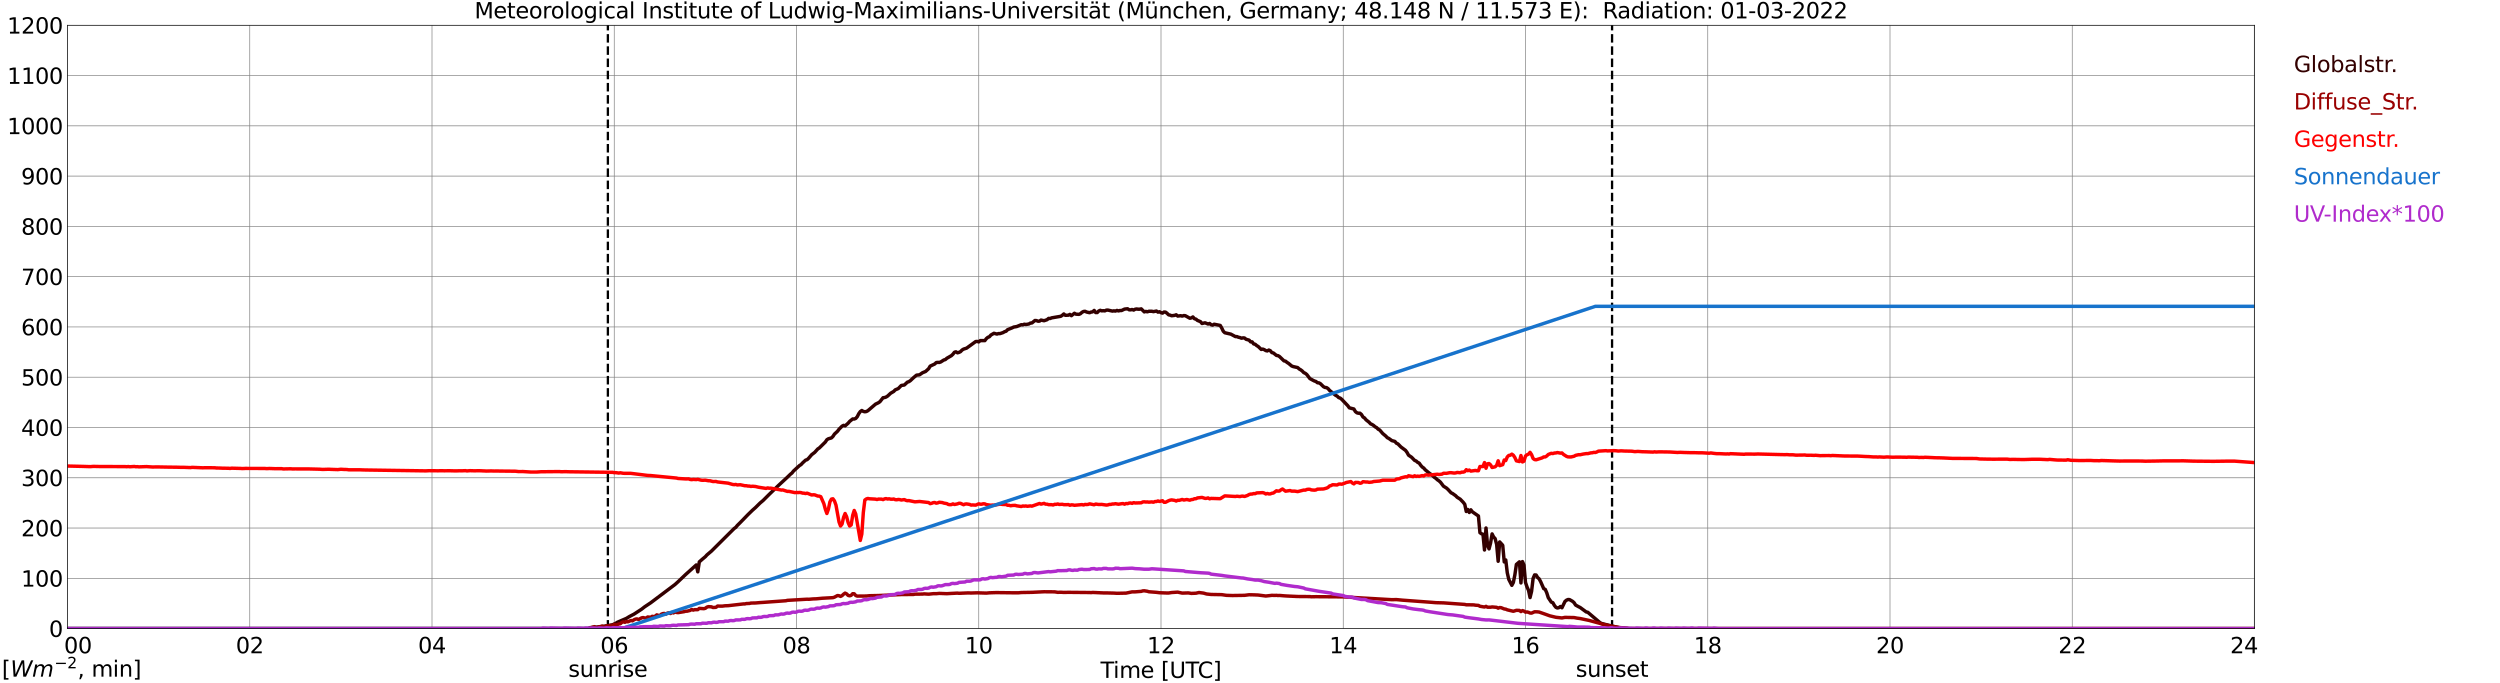 <?xml version="1.0" encoding="utf-8" standalone="no"?>
<!DOCTYPE svg PUBLIC "-//W3C//DTD SVG 1.1//EN"
  "http://www.w3.org/Graphics/SVG/1.1/DTD/svg11.dtd">
<svg xmlns:xlink="http://www.w3.org/1999/xlink" width="1085.4pt" height="296.64pt" viewBox="0 0 1085.4 296.64" xmlns="http://www.w3.org/2000/svg" version="1.1">
 <defs>
  <style type="text/css">*{stroke-linejoin: round; stroke-linecap: butt}</style>
 </defs>
 <g id="figure_1">
  <g id="patch_1">
   <path d="M 0 296.64 
L 1085.4 296.64 
L 1085.4 0 
L 0 0 
z
" style="fill: #ffffff"/>
  </g>
  <g id="axes_1">
   <g id="patch_2">
    <path d="M 29.306 272.909 
L 978.814 272.909 
L 978.814 10.976 
L 29.306 10.976 
z
" style="fill: #ffffff"/>
   </g>
   <g id="patch_3">
    <path d="M 978.814 272.909 
L 978.814 272.909 
L 978.814 10.976 
L 978.814 10.976 
z
" clip-path="url(#pa61af03a1c)" style="fill: #d3d3d3; opacity: 0.25; stroke: #d3d3d3; stroke-linejoin: miter"/>
   </g>
   <g id="matplotlib.axis_1">
    <g id="xtick_1">
     <g id="line2d_1">
      <path d="M 29.306 272.909 
L 29.306 10.976 
" clip-path="url(#pa61af03a1c)" style="fill: none; stroke: #808080; stroke-width: 0.3; stroke-linecap: square"/>
     </g>
     <g id="line2d_2"/>
     <g id="text_1">
      <!--    00 -->
      <g transform="translate(18.733 283.627) scale(0.095 -0.095)">
       <defs>
        <path id="DejaVuSans-20" transform="scale(0.016)"/>
        <path id="DejaVuSans-30" d="M 2034 4250 
Q 1547 4250 1301 3770 
Q 1056 3291 1056 2328 
Q 1056 1369 1301 889 
Q 1547 409 2034 409 
Q 2525 409 2770 889 
Q 3016 1369 3016 2328 
Q 3016 3291 2770 3770 
Q 2525 4250 2034 4250 
z
M 2034 4750 
Q 2819 4750 3233 4129 
Q 3647 3509 3647 2328 
Q 3647 1150 3233 529 
Q 2819 -91 2034 -91 
Q 1250 -91 836 529 
Q 422 1150 422 2328 
Q 422 3509 836 4129 
Q 1250 4750 2034 4750 
z
" transform="scale(0.016)"/>
       </defs>
       <use xlink:href="#DejaVuSans-20"/>
       <use xlink:href="#DejaVuSans-20" transform="translate(31.787 0)"/>
       <use xlink:href="#DejaVuSans-20" transform="translate(63.574 0)"/>
       <use xlink:href="#DejaVuSans-30" transform="translate(95.361 0)"/>
       <use xlink:href="#DejaVuSans-30" transform="translate(158.984 0)"/>
      </g>
     </g>
    </g>
    <g id="xtick_2">
     <g id="line2d_3">
      <path d="M 108.431 272.909 
L 108.431 10.976 
" clip-path="url(#pa61af03a1c)" style="fill: none; stroke: #808080; stroke-width: 0.3; stroke-linecap: square"/>
     </g>
     <g id="line2d_4"/>
     <g id="text_2">
      <!-- 02 -->
      <g transform="translate(102.387 283.627) scale(0.095 -0.095)">
       <defs>
        <path id="DejaVuSans-32" d="M 1228 531 
L 3431 531 
L 3431 0 
L 469 0 
L 469 531 
Q 828 903 1448 1529 
Q 2069 2156 2228 2338 
Q 2531 2678 2651 2914 
Q 2772 3150 2772 3378 
Q 2772 3750 2511 3984 
Q 2250 4219 1831 4219 
Q 1534 4219 1204 4116 
Q 875 4013 500 3803 
L 500 4441 
Q 881 4594 1212 4672 
Q 1544 4750 1819 4750 
Q 2544 4750 2975 4387 
Q 3406 4025 3406 3419 
Q 3406 3131 3298 2873 
Q 3191 2616 2906 2266 
Q 2828 2175 2409 1742 
Q 1991 1309 1228 531 
z
" transform="scale(0.016)"/>
       </defs>
       <use xlink:href="#DejaVuSans-30"/>
       <use xlink:href="#DejaVuSans-32" transform="translate(63.623 0)"/>
      </g>
     </g>
    </g>
    <g id="xtick_3">
     <g id="line2d_5">
      <path d="M 187.557 272.909 
L 187.557 10.976 
" clip-path="url(#pa61af03a1c)" style="fill: none; stroke: #808080; stroke-width: 0.3; stroke-linecap: square"/>
     </g>
     <g id="line2d_6"/>
     <g id="text_3">
      <!-- 04 -->
      <g transform="translate(181.513 283.627) scale(0.095 -0.095)">
       <defs>
        <path id="DejaVuSans-34" d="M 2419 4116 
L 825 1625 
L 2419 1625 
L 2419 4116 
z
M 2253 4666 
L 3047 4666 
L 3047 1625 
L 3713 1625 
L 3713 1100 
L 3047 1100 
L 3047 0 
L 2419 0 
L 2419 1100 
L 313 1100 
L 313 1709 
L 2253 4666 
z
" transform="scale(0.016)"/>
       </defs>
       <use xlink:href="#DejaVuSans-30"/>
       <use xlink:href="#DejaVuSans-34" transform="translate(63.623 0)"/>
      </g>
     </g>
    </g>
    <g id="xtick_4">
     <g id="line2d_7">
      <path d="M 266.683 272.909 
L 266.683 10.976 
" clip-path="url(#pa61af03a1c)" style="fill: none; stroke: #808080; stroke-width: 0.3; stroke-linecap: square"/>
     </g>
     <g id="line2d_8"/>
     <g id="text_4">
      <!-- 06 -->
      <g transform="translate(260.638 283.627) scale(0.095 -0.095)">
       <defs>
        <path id="DejaVuSans-36" d="M 2113 2584 
Q 1688 2584 1439 2293 
Q 1191 2003 1191 1497 
Q 1191 994 1439 701 
Q 1688 409 2113 409 
Q 2538 409 2786 701 
Q 3034 994 3034 1497 
Q 3034 2003 2786 2293 
Q 2538 2584 2113 2584 
z
M 3366 4563 
L 3366 3988 
Q 3128 4100 2886 4159 
Q 2644 4219 2406 4219 
Q 1781 4219 1451 3797 
Q 1122 3375 1075 2522 
Q 1259 2794 1537 2939 
Q 1816 3084 2150 3084 
Q 2853 3084 3261 2657 
Q 3669 2231 3669 1497 
Q 3669 778 3244 343 
Q 2819 -91 2113 -91 
Q 1303 -91 875 529 
Q 447 1150 447 2328 
Q 447 3434 972 4092 
Q 1497 4750 2381 4750 
Q 2619 4750 2861 4703 
Q 3103 4656 3366 4563 
z
" transform="scale(0.016)"/>
       </defs>
       <use xlink:href="#DejaVuSans-30"/>
       <use xlink:href="#DejaVuSans-36" transform="translate(63.623 0)"/>
      </g>
     </g>
    </g>
    <g id="xtick_5">
     <g id="line2d_9">
      <path d="M 345.808 272.909 
L 345.808 10.976 
" clip-path="url(#pa61af03a1c)" style="fill: none; stroke: #808080; stroke-width: 0.3; stroke-linecap: square"/>
     </g>
     <g id="line2d_10"/>
     <g id="text_5">
      <!-- 08 -->
      <g transform="translate(339.764 283.627) scale(0.095 -0.095)">
       <defs>
        <path id="DejaVuSans-38" d="M 2034 2216 
Q 1584 2216 1326 1975 
Q 1069 1734 1069 1313 
Q 1069 891 1326 650 
Q 1584 409 2034 409 
Q 2484 409 2743 651 
Q 3003 894 3003 1313 
Q 3003 1734 2745 1975 
Q 2488 2216 2034 2216 
z
M 1403 2484 
Q 997 2584 770 2862 
Q 544 3141 544 3541 
Q 544 4100 942 4425 
Q 1341 4750 2034 4750 
Q 2731 4750 3128 4425 
Q 3525 4100 3525 3541 
Q 3525 3141 3298 2862 
Q 3072 2584 2669 2484 
Q 3125 2378 3379 2068 
Q 3634 1759 3634 1313 
Q 3634 634 3220 271 
Q 2806 -91 2034 -91 
Q 1263 -91 848 271 
Q 434 634 434 1313 
Q 434 1759 690 2068 
Q 947 2378 1403 2484 
z
M 1172 3481 
Q 1172 3119 1398 2916 
Q 1625 2713 2034 2713 
Q 2441 2713 2670 2916 
Q 2900 3119 2900 3481 
Q 2900 3844 2670 4047 
Q 2441 4250 2034 4250 
Q 1625 4250 1398 4047 
Q 1172 3844 1172 3481 
z
" transform="scale(0.016)"/>
       </defs>
       <use xlink:href="#DejaVuSans-30"/>
       <use xlink:href="#DejaVuSans-38" transform="translate(63.623 0)"/>
      </g>
     </g>
    </g>
    <g id="xtick_6">
     <g id="line2d_11">
      <path d="M 424.934 272.909 
L 424.934 10.976 
" clip-path="url(#pa61af03a1c)" style="fill: none; stroke: #808080; stroke-width: 0.3; stroke-linecap: square"/>
     </g>
     <g id="line2d_12"/>
     <g id="text_6">
      <!-- 10 -->
      <g transform="translate(418.89 283.627) scale(0.095 -0.095)">
       <defs>
        <path id="DejaVuSans-31" d="M 794 531 
L 1825 531 
L 1825 4091 
L 703 3866 
L 703 4441 
L 1819 4666 
L 2450 4666 
L 2450 531 
L 3481 531 
L 3481 0 
L 794 0 
L 794 531 
z
" transform="scale(0.016)"/>
       </defs>
       <use xlink:href="#DejaVuSans-31"/>
       <use xlink:href="#DejaVuSans-30" transform="translate(63.623 0)"/>
      </g>
     </g>
    </g>
    <g id="xtick_7">
     <g id="line2d_13">
      <path d="M 504.06 272.909 
L 504.06 10.976 
" clip-path="url(#pa61af03a1c)" style="fill: none; stroke: #808080; stroke-width: 0.3; stroke-linecap: square"/>
     </g>
     <g id="line2d_14"/>
     <g id="text_7">
      <!-- 12 -->
      <g transform="translate(498.015 283.627) scale(0.095 -0.095)">
       <use xlink:href="#DejaVuSans-31"/>
       <use xlink:href="#DejaVuSans-32" transform="translate(63.623 0)"/>
      </g>
     </g>
    </g>
    <g id="xtick_8">
     <g id="line2d_15">
      <path d="M 583.185 272.909 
L 583.185 10.976 
" clip-path="url(#pa61af03a1c)" style="fill: none; stroke: #808080; stroke-width: 0.3; stroke-linecap: square"/>
     </g>
     <g id="line2d_16"/>
     <g id="text_8">
      <!-- 14 -->
      <g transform="translate(577.141 283.627) scale(0.095 -0.095)">
       <use xlink:href="#DejaVuSans-31"/>
       <use xlink:href="#DejaVuSans-34" transform="translate(63.623 0)"/>
      </g>
     </g>
    </g>
    <g id="xtick_9">
     <g id="line2d_17">
      <path d="M 662.311 272.909 
L 662.311 10.976 
" clip-path="url(#pa61af03a1c)" style="fill: none; stroke: #808080; stroke-width: 0.3; stroke-linecap: square"/>
     </g>
     <g id="line2d_18"/>
     <g id="text_9">
      <!-- 16 -->
      <g transform="translate(656.267 283.627) scale(0.095 -0.095)">
       <use xlink:href="#DejaVuSans-31"/>
       <use xlink:href="#DejaVuSans-36" transform="translate(63.623 0)"/>
      </g>
     </g>
    </g>
    <g id="xtick_10">
     <g id="line2d_19">
      <path d="M 741.437 272.909 
L 741.437 10.976 
" clip-path="url(#pa61af03a1c)" style="fill: none; stroke: #808080; stroke-width: 0.3; stroke-linecap: square"/>
     </g>
     <g id="line2d_20"/>
     <g id="text_10">
      <!-- 18 -->
      <g transform="translate(735.392 283.627) scale(0.095 -0.095)">
       <use xlink:href="#DejaVuSans-31"/>
       <use xlink:href="#DejaVuSans-38" transform="translate(63.623 0)"/>
      </g>
     </g>
    </g>
    <g id="xtick_11">
     <g id="line2d_21">
      <path d="M 820.562 272.909 
L 820.562 10.976 
" clip-path="url(#pa61af03a1c)" style="fill: none; stroke: #808080; stroke-width: 0.3; stroke-linecap: square"/>
     </g>
     <g id="line2d_22"/>
     <g id="text_11">
      <!-- 20 -->
      <g transform="translate(814.518 283.627) scale(0.095 -0.095)">
       <use xlink:href="#DejaVuSans-32"/>
       <use xlink:href="#DejaVuSans-30" transform="translate(63.623 0)"/>
      </g>
     </g>
    </g>
    <g id="xtick_12">
     <g id="line2d_23">
      <path d="M 899.688 272.909 
L 899.688 10.976 
" clip-path="url(#pa61af03a1c)" style="fill: none; stroke: #808080; stroke-width: 0.3; stroke-linecap: square"/>
     </g>
     <g id="line2d_24"/>
     <g id="text_12">
      <!-- 22 -->
      <g transform="translate(893.644 283.627) scale(0.095 -0.095)">
       <use xlink:href="#DejaVuSans-32"/>
       <use xlink:href="#DejaVuSans-32" transform="translate(63.623 0)"/>
      </g>
     </g>
    </g>
    <g id="xtick_13">
     <g id="line2d_25">
      <path d="M 978.814 272.909 
L 978.814 10.976 
" clip-path="url(#pa61af03a1c)" style="fill: none; stroke: #808080; stroke-width: 0.3; stroke-linecap: square"/>
     </g>
     <g id="line2d_26"/>
     <g id="text_13">
      <!-- 24    -->
      <g transform="translate(968.241 283.627) scale(0.095 -0.095)">
       <use xlink:href="#DejaVuSans-32"/>
       <use xlink:href="#DejaVuSans-34" transform="translate(63.623 0)"/>
       <use xlink:href="#DejaVuSans-20" transform="translate(127.246 0)"/>
       <use xlink:href="#DejaVuSans-20" transform="translate(159.033 0)"/>
       <use xlink:href="#DejaVuSans-20" transform="translate(190.82 0)"/>
      </g>
     </g>
    </g>
    <g id="text_14">
     <!-- Time [UTC] -->
     <g transform="translate(477.806 294.322) scale(0.095 -0.095)">
      <defs>
       <path id="DejaVuSans-54" d="M -19 4666 
L 3928 4666 
L 3928 4134 
L 2272 4134 
L 2272 0 
L 1638 0 
L 1638 4134 
L -19 4134 
L -19 4666 
z
" transform="scale(0.016)"/>
       <path id="DejaVuSans-69" d="M 603 3500 
L 1178 3500 
L 1178 0 
L 603 0 
L 603 3500 
z
M 603 4863 
L 1178 4863 
L 1178 4134 
L 603 4134 
L 603 4863 
z
" transform="scale(0.016)"/>
       <path id="DejaVuSans-6d" d="M 3328 2828 
Q 3544 3216 3844 3400 
Q 4144 3584 4550 3584 
Q 5097 3584 5394 3201 
Q 5691 2819 5691 2113 
L 5691 0 
L 5113 0 
L 5113 2094 
Q 5113 2597 4934 2840 
Q 4756 3084 4391 3084 
Q 3944 3084 3684 2787 
Q 3425 2491 3425 1978 
L 3425 0 
L 2847 0 
L 2847 2094 
Q 2847 2600 2669 2842 
Q 2491 3084 2119 3084 
Q 1678 3084 1418 2786 
Q 1159 2488 1159 1978 
L 1159 0 
L 581 0 
L 581 3500 
L 1159 3500 
L 1159 2956 
Q 1356 3278 1631 3431 
Q 1906 3584 2284 3584 
Q 2666 3584 2933 3390 
Q 3200 3197 3328 2828 
z
" transform="scale(0.016)"/>
       <path id="DejaVuSans-65" d="M 3597 1894 
L 3597 1613 
L 953 1613 
Q 991 1019 1311 708 
Q 1631 397 2203 397 
Q 2534 397 2845 478 
Q 3156 559 3463 722 
L 3463 178 
Q 3153 47 2828 -22 
Q 2503 -91 2169 -91 
Q 1331 -91 842 396 
Q 353 884 353 1716 
Q 353 2575 817 3079 
Q 1281 3584 2069 3584 
Q 2775 3584 3186 3129 
Q 3597 2675 3597 1894 
z
M 3022 2063 
Q 3016 2534 2758 2815 
Q 2500 3097 2075 3097 
Q 1594 3097 1305 2825 
Q 1016 2553 972 2059 
L 3022 2063 
z
" transform="scale(0.016)"/>
       <path id="DejaVuSans-5b" d="M 550 4863 
L 1875 4863 
L 1875 4416 
L 1125 4416 
L 1125 -397 
L 1875 -397 
L 1875 -844 
L 550 -844 
L 550 4863 
z
" transform="scale(0.016)"/>
       <path id="DejaVuSans-55" d="M 556 4666 
L 1191 4666 
L 1191 1831 
Q 1191 1081 1462 751 
Q 1734 422 2344 422 
Q 2950 422 3222 751 
Q 3494 1081 3494 1831 
L 3494 4666 
L 4128 4666 
L 4128 1753 
Q 4128 841 3676 375 
Q 3225 -91 2344 -91 
Q 1459 -91 1007 375 
Q 556 841 556 1753 
L 556 4666 
z
" transform="scale(0.016)"/>
       <path id="DejaVuSans-43" d="M 4122 4306 
L 4122 3641 
Q 3803 3938 3442 4084 
Q 3081 4231 2675 4231 
Q 1875 4231 1450 3742 
Q 1025 3253 1025 2328 
Q 1025 1406 1450 917 
Q 1875 428 2675 428 
Q 3081 428 3442 575 
Q 3803 722 4122 1019 
L 4122 359 
Q 3791 134 3420 21 
Q 3050 -91 2638 -91 
Q 1578 -91 968 557 
Q 359 1206 359 2328 
Q 359 3453 968 4101 
Q 1578 4750 2638 4750 
Q 3056 4750 3426 4639 
Q 3797 4528 4122 4306 
z
" transform="scale(0.016)"/>
       <path id="DejaVuSans-5d" d="M 1947 4863 
L 1947 -844 
L 622 -844 
L 622 -397 
L 1369 -397 
L 1369 4416 
L 622 4416 
L 622 4863 
L 1947 4863 
z
" transform="scale(0.016)"/>
      </defs>
      <use xlink:href="#DejaVuSans-54"/>
      <use xlink:href="#DejaVuSans-69" transform="translate(57.959 0)"/>
      <use xlink:href="#DejaVuSans-6d" transform="translate(85.742 0)"/>
      <use xlink:href="#DejaVuSans-65" transform="translate(183.154 0)"/>
      <use xlink:href="#DejaVuSans-20" transform="translate(244.678 0)"/>
      <use xlink:href="#DejaVuSans-5b" transform="translate(276.465 0)"/>
      <use xlink:href="#DejaVuSans-55" transform="translate(315.479 0)"/>
      <use xlink:href="#DejaVuSans-54" transform="translate(388.672 0)"/>
      <use xlink:href="#DejaVuSans-43" transform="translate(443.881 0)"/>
      <use xlink:href="#DejaVuSans-5d" transform="translate(513.705 0)"/>
     </g>
    </g>
   </g>
   <g id="matplotlib.axis_2">
    <g id="ytick_1">
     <g id="line2d_27">
      <path d="M 29.306 272.909 
L 978.814 272.909 
" clip-path="url(#pa61af03a1c)" style="fill: none; stroke: #808080; stroke-width: 0.3; stroke-linecap: square"/>
     </g>
     <g id="line2d_28"/>
     <g id="text_15">
      <!-- 0 -->
      <g transform="translate(21.261 276.518) scale(0.095 -0.095)">
       <use xlink:href="#DejaVuSans-30"/>
      </g>
     </g>
    </g>
    <g id="ytick_2">
     <g id="line2d_29">
      <path d="M 29.306 251.081 
L 978.814 251.081 
" clip-path="url(#pa61af03a1c)" style="fill: none; stroke: #808080; stroke-width: 0.3; stroke-linecap: square"/>
     </g>
     <g id="line2d_30"/>
     <g id="text_16">
      <!-- 100 -->
      <g transform="translate(9.173 254.69) scale(0.095 -0.095)">
       <use xlink:href="#DejaVuSans-31"/>
       <use xlink:href="#DejaVuSans-30" transform="translate(63.623 0)"/>
       <use xlink:href="#DejaVuSans-30" transform="translate(127.246 0)"/>
      </g>
     </g>
    </g>
    <g id="ytick_3">
     <g id="line2d_31">
      <path d="M 29.306 229.253 
L 978.814 229.253 
" clip-path="url(#pa61af03a1c)" style="fill: none; stroke: #808080; stroke-width: 0.3; stroke-linecap: square"/>
     </g>
     <g id="line2d_32"/>
     <g id="text_17">
      <!-- 200 -->
      <g transform="translate(9.173 232.863) scale(0.095 -0.095)">
       <use xlink:href="#DejaVuSans-32"/>
       <use xlink:href="#DejaVuSans-30" transform="translate(63.623 0)"/>
       <use xlink:href="#DejaVuSans-30" transform="translate(127.246 0)"/>
      </g>
     </g>
    </g>
    <g id="ytick_4">
     <g id="line2d_33">
      <path d="M 29.306 207.426 
L 978.814 207.426 
" clip-path="url(#pa61af03a1c)" style="fill: none; stroke: #808080; stroke-width: 0.3; stroke-linecap: square"/>
     </g>
     <g id="line2d_34"/>
     <g id="text_18">
      <!-- 300 -->
      <g transform="translate(9.173 211.035) scale(0.095 -0.095)">
       <defs>
        <path id="DejaVuSans-33" d="M 2597 2516 
Q 3050 2419 3304 2112 
Q 3559 1806 3559 1356 
Q 3559 666 3084 287 
Q 2609 -91 1734 -91 
Q 1441 -91 1130 -33 
Q 819 25 488 141 
L 488 750 
Q 750 597 1062 519 
Q 1375 441 1716 441 
Q 2309 441 2620 675 
Q 2931 909 2931 1356 
Q 2931 1769 2642 2001 
Q 2353 2234 1838 2234 
L 1294 2234 
L 1294 2753 
L 1863 2753 
Q 2328 2753 2575 2939 
Q 2822 3125 2822 3475 
Q 2822 3834 2567 4026 
Q 2313 4219 1838 4219 
Q 1578 4219 1281 4162 
Q 984 4106 628 3988 
L 628 4550 
Q 988 4650 1302 4700 
Q 1616 4750 1894 4750 
Q 2613 4750 3031 4423 
Q 3450 4097 3450 3541 
Q 3450 3153 3228 2886 
Q 3006 2619 2597 2516 
z
" transform="scale(0.016)"/>
       </defs>
       <use xlink:href="#DejaVuSans-33"/>
       <use xlink:href="#DejaVuSans-30" transform="translate(63.623 0)"/>
       <use xlink:href="#DejaVuSans-30" transform="translate(127.246 0)"/>
      </g>
     </g>
    </g>
    <g id="ytick_5">
     <g id="line2d_35">
      <path d="M 29.306 185.598 
L 978.814 185.598 
" clip-path="url(#pa61af03a1c)" style="fill: none; stroke: #808080; stroke-width: 0.3; stroke-linecap: square"/>
     </g>
     <g id="line2d_36"/>
     <g id="text_19">
      <!-- 400 -->
      <g transform="translate(9.173 189.207) scale(0.095 -0.095)">
       <use xlink:href="#DejaVuSans-34"/>
       <use xlink:href="#DejaVuSans-30" transform="translate(63.623 0)"/>
       <use xlink:href="#DejaVuSans-30" transform="translate(127.246 0)"/>
      </g>
     </g>
    </g>
    <g id="ytick_6">
     <g id="line2d_37">
      <path d="M 29.306 163.77 
L 978.814 163.77 
" clip-path="url(#pa61af03a1c)" style="fill: none; stroke: #808080; stroke-width: 0.3; stroke-linecap: square"/>
     </g>
     <g id="line2d_38"/>
     <g id="text_20">
      <!-- 500 -->
      <g transform="translate(9.173 167.379) scale(0.095 -0.095)">
       <defs>
        <path id="DejaVuSans-35" d="M 691 4666 
L 3169 4666 
L 3169 4134 
L 1269 4134 
L 1269 2991 
Q 1406 3038 1543 3061 
Q 1681 3084 1819 3084 
Q 2600 3084 3056 2656 
Q 3513 2228 3513 1497 
Q 3513 744 3044 326 
Q 2575 -91 1722 -91 
Q 1428 -91 1123 -41 
Q 819 9 494 109 
L 494 744 
Q 775 591 1075 516 
Q 1375 441 1709 441 
Q 2250 441 2565 725 
Q 2881 1009 2881 1497 
Q 2881 1984 2565 2268 
Q 2250 2553 1709 2553 
Q 1456 2553 1204 2497 
Q 953 2441 691 2322 
L 691 4666 
z
" transform="scale(0.016)"/>
       </defs>
       <use xlink:href="#DejaVuSans-35"/>
       <use xlink:href="#DejaVuSans-30" transform="translate(63.623 0)"/>
       <use xlink:href="#DejaVuSans-30" transform="translate(127.246 0)"/>
      </g>
     </g>
    </g>
    <g id="ytick_7">
     <g id="line2d_39">
      <path d="M 29.306 141.942 
L 978.814 141.942 
" clip-path="url(#pa61af03a1c)" style="fill: none; stroke: #808080; stroke-width: 0.3; stroke-linecap: square"/>
     </g>
     <g id="line2d_40"/>
     <g id="text_21">
      <!-- 600 -->
      <g transform="translate(9.173 145.551) scale(0.095 -0.095)">
       <use xlink:href="#DejaVuSans-36"/>
       <use xlink:href="#DejaVuSans-30" transform="translate(63.623 0)"/>
       <use xlink:href="#DejaVuSans-30" transform="translate(127.246 0)"/>
      </g>
     </g>
    </g>
    <g id="ytick_8">
     <g id="line2d_41">
      <path d="M 29.306 120.114 
L 978.814 120.114 
" clip-path="url(#pa61af03a1c)" style="fill: none; stroke: #808080; stroke-width: 0.3; stroke-linecap: square"/>
     </g>
     <g id="line2d_42"/>
     <g id="text_22">
      <!-- 700 -->
      <g transform="translate(9.173 123.724) scale(0.095 -0.095)">
       <defs>
        <path id="DejaVuSans-37" d="M 525 4666 
L 3525 4666 
L 3525 4397 
L 1831 0 
L 1172 0 
L 2766 4134 
L 525 4134 
L 525 4666 
z
" transform="scale(0.016)"/>
       </defs>
       <use xlink:href="#DejaVuSans-37"/>
       <use xlink:href="#DejaVuSans-30" transform="translate(63.623 0)"/>
       <use xlink:href="#DejaVuSans-30" transform="translate(127.246 0)"/>
      </g>
     </g>
    </g>
    <g id="ytick_9">
     <g id="line2d_43">
      <path d="M 29.306 98.287 
L 978.814 98.287 
" clip-path="url(#pa61af03a1c)" style="fill: none; stroke: #808080; stroke-width: 0.3; stroke-linecap: square"/>
     </g>
     <g id="line2d_44"/>
     <g id="text_23">
      <!-- 800 -->
      <g transform="translate(9.173 101.896) scale(0.095 -0.095)">
       <use xlink:href="#DejaVuSans-38"/>
       <use xlink:href="#DejaVuSans-30" transform="translate(63.623 0)"/>
       <use xlink:href="#DejaVuSans-30" transform="translate(127.246 0)"/>
      </g>
     </g>
    </g>
    <g id="ytick_10">
     <g id="line2d_45">
      <path d="M 29.306 76.459 
L 978.814 76.459 
" clip-path="url(#pa61af03a1c)" style="fill: none; stroke: #808080; stroke-width: 0.3; stroke-linecap: square"/>
     </g>
     <g id="line2d_46"/>
     <g id="text_24">
      <!-- 900 -->
      <g transform="translate(9.173 80.068) scale(0.095 -0.095)">
       <defs>
        <path id="DejaVuSans-39" d="M 703 97 
L 703 672 
Q 941 559 1184 500 
Q 1428 441 1663 441 
Q 2288 441 2617 861 
Q 2947 1281 2994 2138 
Q 2813 1869 2534 1725 
Q 2256 1581 1919 1581 
Q 1219 1581 811 2004 
Q 403 2428 403 3163 
Q 403 3881 828 4315 
Q 1253 4750 1959 4750 
Q 2769 4750 3195 4129 
Q 3622 3509 3622 2328 
Q 3622 1225 3098 567 
Q 2575 -91 1691 -91 
Q 1453 -91 1209 -44 
Q 966 3 703 97 
z
M 1959 2075 
Q 2384 2075 2632 2365 
Q 2881 2656 2881 3163 
Q 2881 3666 2632 3958 
Q 2384 4250 1959 4250 
Q 1534 4250 1286 3958 
Q 1038 3666 1038 3163 
Q 1038 2656 1286 2365 
Q 1534 2075 1959 2075 
z
" transform="scale(0.016)"/>
       </defs>
       <use xlink:href="#DejaVuSans-39"/>
       <use xlink:href="#DejaVuSans-30" transform="translate(63.623 0)"/>
       <use xlink:href="#DejaVuSans-30" transform="translate(127.246 0)"/>
      </g>
     </g>
    </g>
    <g id="ytick_11">
     <g id="line2d_47">
      <path d="M 29.306 54.631 
L 978.814 54.631 
" clip-path="url(#pa61af03a1c)" style="fill: none; stroke: #808080; stroke-width: 0.3; stroke-linecap: square"/>
     </g>
     <g id="line2d_48"/>
     <g id="text_25">
      <!-- 1000 -->
      <g transform="translate(3.128 58.24) scale(0.095 -0.095)">
       <use xlink:href="#DejaVuSans-31"/>
       <use xlink:href="#DejaVuSans-30" transform="translate(63.623 0)"/>
       <use xlink:href="#DejaVuSans-30" transform="translate(127.246 0)"/>
       <use xlink:href="#DejaVuSans-30" transform="translate(190.869 0)"/>
      </g>
     </g>
    </g>
    <g id="ytick_12">
     <g id="line2d_49">
      <path d="M 29.306 32.803 
L 978.814 32.803 
" clip-path="url(#pa61af03a1c)" style="fill: none; stroke: #808080; stroke-width: 0.3; stroke-linecap: square"/>
     </g>
     <g id="line2d_50"/>
     <g id="text_26">
      <!-- 1100 -->
      <g transform="translate(3.128 36.413) scale(0.095 -0.095)">
       <use xlink:href="#DejaVuSans-31"/>
       <use xlink:href="#DejaVuSans-31" transform="translate(63.623 0)"/>
       <use xlink:href="#DejaVuSans-30" transform="translate(127.246 0)"/>
       <use xlink:href="#DejaVuSans-30" transform="translate(190.869 0)"/>
      </g>
     </g>
    </g>
    <g id="ytick_13">
     <g id="line2d_51">
      <path d="M 29.306 10.976 
L 978.814 10.976 
" clip-path="url(#pa61af03a1c)" style="fill: none; stroke: #808080; stroke-width: 0.3; stroke-linecap: square"/>
     </g>
     <g id="line2d_52"/>
     <g id="text_27">
      <!-- 1200 -->
      <g transform="translate(3.128 14.585) scale(0.095 -0.095)">
       <use xlink:href="#DejaVuSans-31"/>
       <use xlink:href="#DejaVuSans-32" transform="translate(63.623 0)"/>
       <use xlink:href="#DejaVuSans-30" transform="translate(127.246 0)"/>
       <use xlink:href="#DejaVuSans-30" transform="translate(190.869 0)"/>
      </g>
     </g>
    </g>
   </g>
   <g id="line2d_53">
    <path d="M 263.913 272.909 
L 263.913 10.976 
" clip-path="url(#pa61af03a1c)" style="fill: none; stroke-dasharray: 3.7,1.6; stroke-dashoffset: 0; stroke: #000000"/>
   </g>
   <g id="line2d_54">
    <path d="M 699.896 272.909 
L 699.896 10.976 
" clip-path="url(#pa61af03a1c)" style="fill: none; stroke-dasharray: 3.7,1.6; stroke-dashoffset: 0; stroke: #000000"/>
   </g>
   <g id="line2d_55">
    <path d="M 29.306 272.909 
L 255.473 272.909 
L 256.133 272.494 
L 258.111 272.359 
L 261.408 272.003 
L 264.705 271.497 
L 266.023 271.228 
L 267.342 270.619 
L 268.002 270.18 
L 271.958 268.476 
L 273.277 267.666 
L 275.255 266.636 
L 278.552 264.492 
L 279.87 263.462 
L 282.508 261.707 
L 293.058 253.772 
L 294.377 252.574 
L 297.674 249.433 
L 302.289 245.281 
L 302.949 248.27 
L 303.608 243.948 
L 304.927 242.782 
L 306.246 241.684 
L 306.905 240.942 
L 308.883 239.27 
L 318.774 229.428 
L 319.433 228.974 
L 320.093 228.147 
L 321.411 226.846 
L 324.708 223.454 
L 326.686 221.528 
L 328.005 220.363 
L 329.983 218.405 
L 331.302 217.292 
L 333.94 214.657 
L 337.896 210.842 
L 341.852 207.179 
L 343.171 205.895 
L 343.83 205.374 
L 344.49 204.529 
L 345.808 203.313 
L 347.127 202.115 
L 347.787 201.709 
L 348.446 200.984 
L 349.765 199.768 
L 350.424 199.565 
L 351.083 198.941 
L 352.402 197.404 
L 353.721 196.392 
L 355.04 194.923 
L 355.699 194.501 
L 358.337 191.902 
L 358.996 190.906 
L 359.655 190.5 
L 360.974 190.129 
L 361.634 189.47 
L 362.293 188.457 
L 363.612 187.241 
L 364.271 186.364 
L 365.59 185.03 
L 366.249 184.677 
L 366.909 184.895 
L 368.227 183.731 
L 368.887 182.954 
L 370.206 181.891 
L 370.865 181.924 
L 371.524 181.671 
L 372.184 180.911 
L 372.843 179.613 
L 373.502 178.7 
L 374.162 178.227 
L 374.821 178.615 
L 375.481 178.768 
L 376.14 178.665 
L 376.799 178.312 
L 380.096 175.476 
L 381.415 174.834 
L 382.074 174.346 
L 383.393 172.674 
L 384.053 172.606 
L 384.712 172.37 
L 385.371 171.947 
L 386.69 170.716 
L 388.009 169.956 
L 388.668 169.264 
L 389.987 168.705 
L 391.306 167.356 
L 392.624 167.153 
L 393.943 165.92 
L 394.603 165.702 
L 395.262 165.246 
L 396.581 163.997 
L 397.899 162.882 
L 399.218 162.731 
L 400.537 161.819 
L 401.856 161.277 
L 403.175 160.079 
L 403.834 158.966 
L 405.812 158.038 
L 406.471 157.412 
L 407.131 157.329 
L 407.79 157.361 
L 408.45 157.143 
L 409.768 156.298 
L 410.428 156.113 
L 411.087 155.539 
L 413.065 154.408 
L 413.725 153.784 
L 414.384 152.922 
L 415.043 152.754 
L 415.703 153.175 
L 416.362 152.989 
L 417.022 152.668 
L 417.681 151.976 
L 418.34 151.57 
L 419.659 151.149 
L 423.615 148.279 
L 424.275 148.246 
L 424.934 148.432 
L 425.593 147.875 
L 426.912 147.875 
L 427.572 147.89 
L 428.231 147.013 
L 428.89 146.456 
L 429.55 146.203 
L 430.209 145.461 
L 431.528 144.701 
L 432.847 145.037 
L 433.506 144.819 
L 434.165 144.837 
L 435.484 144.398 
L 436.144 144.009 
L 436.803 143.806 
L 437.462 143.13 
L 439.44 142.337 
L 440.1 141.999 
L 441.419 141.781 
L 443.397 140.971 
L 444.056 141.054 
L 444.716 140.75 
L 445.375 140.886 
L 446.694 140.665 
L 447.353 140.262 
L 448.012 140.227 
L 449.331 139.146 
L 449.991 139.196 
L 450.65 139.45 
L 451.309 139.434 
L 451.969 138.961 
L 453.287 139.249 
L 454.606 138.792 
L 455.266 138.236 
L 455.925 138.286 
L 456.584 137.998 
L 460.541 137.323 
L 461.2 136.902 
L 461.859 136.311 
L 462.519 136.885 
L 463.838 136.85 
L 464.497 136.496 
L 465.156 137.053 
L 466.475 136.007 
L 467.134 136.396 
L 468.453 136.479 
L 469.113 136.175 
L 469.772 135.584 
L 470.431 135.23 
L 471.091 135.145 
L 471.75 135.466 
L 473.069 135.769 
L 473.728 135.483 
L 474.388 135.398 
L 475.047 134.774 
L 475.706 135.704 
L 476.366 135.704 
L 477.025 135.027 
L 477.685 134.724 
L 478.344 134.96 
L 479.003 134.892 
L 479.663 134.977 
L 480.322 134.656 
L 480.981 134.623 
L 482.96 135.062 
L 483.619 134.96 
L 484.278 135.062 
L 484.938 134.774 
L 485.597 134.994 
L 486.256 134.809 
L 486.916 134.824 
L 488.235 134.2 
L 489.553 134.049 
L 490.213 134.503 
L 490.872 134.521 
L 491.532 134.37 
L 492.191 134.623 
L 492.85 134.25 
L 493.51 134.15 
L 494.169 134.25 
L 494.828 134.235 
L 495.488 134.1 
L 496.807 135.416 
L 497.466 135.197 
L 498.125 135.383 
L 498.785 135.145 
L 500.103 135.145 
L 500.763 135.298 
L 502.082 135.045 
L 502.741 135.516 
L 503.4 135.348 
L 504.06 135.737 
L 504.719 135.94 
L 505.379 135.466 
L 506.038 135.516 
L 506.697 136.023 
L 507.357 136.682 
L 508.016 136.817 
L 508.675 137.088 
L 509.994 136.917 
L 510.654 136.664 
L 511.313 137.223 
L 512.632 137.07 
L 513.291 137.238 
L 513.95 137.003 
L 514.61 137.07 
L 516.588 138.168 
L 517.247 138.015 
L 517.907 137.609 
L 518.566 138.386 
L 519.226 138.557 
L 519.885 139.113 
L 521.204 139.653 
L 521.863 140.447 
L 523.182 140.144 
L 524.501 140.683 
L 525.16 140.43 
L 525.819 140.986 
L 526.479 141.156 
L 527.138 140.768 
L 529.776 141.29 
L 530.435 142.422 
L 531.094 143.806 
L 531.754 144.463 
L 534.391 145.072 
L 536.369 146.135 
L 537.029 146.135 
L 537.688 146.423 
L 538.348 146.557 
L 539.007 146.845 
L 539.666 146.692 
L 540.326 146.744 
L 540.985 147.301 
L 542.304 147.672 
L 542.963 148.414 
L 543.623 148.432 
L 544.282 149.309 
L 544.941 149.462 
L 545.601 150.036 
L 546.26 150.44 
L 547.579 151.706 
L 548.238 151.555 
L 548.898 151.808 
L 549.557 152.212 
L 550.216 152.365 
L 550.876 151.976 
L 551.535 152.28 
L 552.195 153.092 
L 552.854 153.242 
L 554.173 154.305 
L 554.832 154.408 
L 555.491 154.779 
L 557.47 156.687 
L 558.129 156.805 
L 558.788 157.361 
L 559.448 157.767 
L 560.766 158.881 
L 561.426 159.151 
L 563.404 159.59 
L 564.063 160.199 
L 564.723 160.57 
L 565.382 161.076 
L 566.042 161.768 
L 566.701 162.072 
L 567.36 162.596 
L 568.679 164.351 
L 569.998 165.077 
L 570.657 165.414 
L 571.317 165.617 
L 571.976 166.173 
L 572.635 166.226 
L 573.295 166.597 
L 574.613 167.895 
L 575.273 168.216 
L 575.932 168.284 
L 576.592 168.723 
L 577.251 169.5 
L 579.889 171.643 
L 580.548 171.982 
L 581.207 172.623 
L 581.867 172.842 
L 582.526 173.383 
L 585.164 176.151 
L 585.823 177.063 
L 587.801 177.57 
L 588.46 178.7 
L 589.12 179.224 
L 589.779 179.41 
L 590.439 179.392 
L 591.098 179.966 
L 591.757 181.047 
L 592.417 181.453 
L 593.076 182.262 
L 594.395 183.308 
L 595.054 184.017 
L 595.714 184.306 
L 596.373 184.727 
L 597.032 185.318 
L 597.692 185.672 
L 598.351 186.346 
L 599.011 186.685 
L 600.329 188.221 
L 601.648 189.319 
L 602.307 190.027 
L 602.967 190.347 
L 604.286 191.293 
L 605.604 191.648 
L 606.264 192.425 
L 606.923 192.729 
L 608.242 194.063 
L 610.22 195.532 
L 610.879 196.427 
L 611.539 197.625 
L 612.858 198.52 
L 614.176 199.886 
L 614.836 200.157 
L 615.495 200.746 
L 616.154 201.067 
L 616.814 202.014 
L 617.473 202.757 
L 618.133 203.213 
L 618.792 203.988 
L 620.77 205.609 
L 621.429 206.031 
L 622.748 207.229 
L 623.408 207.685 
L 624.067 208.31 
L 624.726 208.748 
L 625.386 209.34 
L 626.705 211.079 
L 628.023 211.907 
L 628.683 212.514 
L 630.001 213.948 
L 630.661 214.269 
L 631.98 215.214 
L 632.639 215.89 
L 633.958 216.718 
L 635.276 218.084 
L 635.936 218.946 
L 636.595 222.068 
L 637.255 221.208 
L 637.914 222.491 
L 638.573 221.343 
L 639.233 222.203 
L 641.87 224.028 
L 642.53 231.268 
L 643.189 231.742 
L 643.848 231.945 
L 644.508 238.781 
L 645.167 229.242 
L 645.827 236.723 
L 646.486 238.307 
L 647.145 235.775 
L 647.805 231.809 
L 648.464 233.143 
L 649.123 233.835 
L 649.783 236.384 
L 650.442 243.677 
L 651.102 235.286 
L 652.42 236.738 
L 653.08 243.963 
L 653.739 243.12 
L 654.399 248.691 
L 655.058 251.561 
L 656.377 254.126 
L 657.036 252.877 
L 657.695 249.568 
L 658.355 245.061 
L 659.674 243.93 
L 660.333 253.08 
L 660.992 243.828 
L 661.652 245.349 
L 662.311 252.877 
L 662.97 254.835 
L 663.63 256.304 
L 664.289 259.443 
L 664.949 256.743 
L 665.608 251.138 
L 666.267 249.603 
L 666.927 249.654 
L 667.586 250.749 
L 668.246 251.323 
L 668.905 252.574 
L 670.224 255.578 
L 670.883 255.883 
L 671.542 257.385 
L 672.202 259.478 
L 673.521 261.436 
L 674.18 261.672 
L 674.839 262.837 
L 675.499 263.665 
L 676.158 263.968 
L 676.817 263.815 
L 677.477 263.326 
L 678.136 263.868 
L 679.455 261.115 
L 680.114 260.576 
L 680.774 260.288 
L 681.433 260.323 
L 682.752 261.083 
L 683.411 261.672 
L 684.071 262.702 
L 685.389 263.429 
L 686.049 263.75 
L 688.686 265.69 
L 689.346 265.826 
L 694.621 270.298 
L 695.28 270.669 
L 697.258 271.176 
L 702.533 272.426 
L 703.852 272.645 
L 707.149 272.909 
L 978.154 272.909 
L 978.154 272.909 
" clip-path="url(#pa61af03a1c)" style="fill: none; stroke: #330000; stroke-width: 1.5; stroke-linecap: square"/>
   </g>
   <g id="line2d_56">
    <path d="M 29.306 272.909 
L 255.473 272.909 
L 257.451 272.239 
L 258.111 272.071 
L 258.77 272.49 
L 259.43 272.531 
L 260.089 272.112 
L 260.748 272.027 
L 261.408 271.817 
L 262.067 272.154 
L 262.726 272.154 
L 263.386 271.649 
L 264.045 271.903 
L 264.705 271.608 
L 265.364 271.525 
L 266.023 271.649 
L 266.683 271.062 
L 267.342 271.272 
L 268.002 271.189 
L 268.661 270.894 
L 269.32 270.811 
L 269.98 270.224 
L 270.639 269.971 
L 271.298 270.18 
L 271.958 269.888 
L 272.617 269.971 
L 273.936 269.384 
L 274.595 269.552 
L 275.255 269.089 
L 275.914 268.796 
L 276.573 268.711 
L 277.233 268.965 
L 278.552 268.251 
L 279.211 268.124 
L 279.87 268.292 
L 280.53 268.334 
L 281.189 267.873 
L 282.508 267.998 
L 283.167 267.578 
L 283.827 267.705 
L 284.486 267.496 
L 285.145 266.95 
L 285.805 267.159 
L 286.464 267.242 
L 287.124 266.655 
L 287.783 266.404 
L 288.442 266.319 
L 289.102 266.614 
L 289.761 266.192 
L 290.42 266.068 
L 291.08 266.36 
L 291.739 265.9 
L 292.399 266.109 
L 293.058 265.69 
L 293.717 265.9 
L 294.377 265.983 
L 297.014 265.564 
L 297.674 265.354 
L 298.333 265.354 
L 299.652 265.018 
L 300.311 264.599 
L 300.971 264.891 
L 301.63 264.682 
L 302.949 264.682 
L 303.608 264.136 
L 305.586 264.263 
L 306.246 264.095 
L 306.905 263.591 
L 307.564 263.381 
L 308.883 263.464 
L 309.543 263.759 
L 310.861 263.676 
L 311.521 263.13 
L 313.499 263.171 
L 314.818 263.003 
L 316.136 262.962 
L 322.73 262.204 
L 323.39 262.204 
L 324.049 262.039 
L 325.368 261.995 
L 326.027 261.827 
L 328.005 261.785 
L 329.983 261.617 
L 331.302 261.534 
L 341.193 260.821 
L 341.852 260.653 
L 350.424 260.148 
L 351.083 260.19 
L 353.062 260.022 
L 354.38 259.98 
L 357.018 259.729 
L 361.634 259.476 
L 362.293 259.266 
L 363.612 258.553 
L 364.271 258.638 
L 364.93 258.93 
L 365.59 258.596 
L 366.249 257.966 
L 366.909 257.505 
L 367.568 257.839 
L 368.227 258.511 
L 368.887 258.679 
L 369.546 258.47 
L 370.206 257.756 
L 370.865 257.797 
L 371.524 258.553 
L 372.184 258.806 
L 376.14 258.764 
L 377.459 258.638 
L 381.415 258.553 
L 385.371 258.385 
L 387.349 258.302 
L 391.306 258.134 
L 396.581 258.092 
L 397.24 257.966 
L 400.537 257.924 
L 401.196 257.839 
L 403.175 257.966 
L 405.153 257.756 
L 406.471 257.756 
L 407.79 257.629 
L 411.087 257.756 
L 412.406 257.673 
L 415.703 257.505 
L 416.362 257.588 
L 420.318 257.42 
L 421.637 257.461 
L 424.275 257.378 
L 426.912 257.461 
L 428.231 257.505 
L 429.55 257.378 
L 432.187 257.293 
L 433.506 257.293 
L 440.759 257.378 
L 442.078 257.378 
L 443.397 257.252 
L 448.012 257.169 
L 453.287 256.916 
L 457.903 256.959 
L 459.222 257.169 
L 460.541 257.127 
L 461.859 257.21 
L 463.838 257.169 
L 473.069 257.252 
L 473.728 257.293 
L 474.388 257.21 
L 479.003 257.42 
L 480.322 257.42 
L 483.619 257.505 
L 484.938 257.588 
L 488.894 257.505 
L 491.532 256.959 
L 492.85 256.959 
L 495.488 256.748 
L 496.147 256.538 
L 496.807 256.497 
L 498.125 256.706 
L 498.785 256.916 
L 502.082 257.169 
L 503.4 257.337 
L 506.697 257.461 
L 507.357 257.461 
L 508.675 257.252 
L 511.313 257.084 
L 513.291 257.505 
L 515.929 257.42 
L 517.247 257.629 
L 519.226 257.546 
L 520.544 257.252 
L 521.863 257.42 
L 522.522 257.505 
L 523.841 257.883 
L 525.819 258.092 
L 530.435 258.175 
L 532.413 258.47 
L 535.051 258.553 
L 540.326 258.47 
L 542.304 258.219 
L 544.282 258.26 
L 546.26 258.343 
L 549.557 258.764 
L 551.535 258.553 
L 552.195 258.47 
L 553.513 258.511 
L 554.173 258.47 
L 554.832 258.553 
L 555.491 258.511 
L 557.47 258.679 
L 558.788 258.764 
L 563.404 258.974 
L 568.679 259.015 
L 569.338 259.098 
L 571.317 259.057 
L 583.185 259.142 
L 604.286 260.358 
L 606.264 260.316 
L 608.901 260.567 
L 621.429 261.493 
L 623.408 261.659 
L 626.705 261.744 
L 635.936 262.416 
L 636.595 262.584 
L 637.914 262.584 
L 639.892 262.626 
L 640.552 262.75 
L 641.87 262.835 
L 642.53 263.213 
L 644.508 263.549 
L 645.167 263.254 
L 645.827 263.632 
L 647.145 263.632 
L 647.805 263.508 
L 649.783 263.676 
L 650.442 264.053 
L 651.102 263.759 
L 651.761 263.842 
L 653.08 264.387 
L 653.739 264.472 
L 654.399 264.767 
L 657.036 265.396 
L 658.355 264.977 
L 659.674 265.018 
L 660.333 265.522 
L 660.992 265.101 
L 661.652 265.313 
L 662.311 265.773 
L 662.97 265.69 
L 663.63 265.858 
L 664.289 266.151 
L 664.949 266.192 
L 666.267 265.605 
L 667.586 265.647 
L 668.246 265.732 
L 670.883 266.655 
L 672.861 267.369 
L 675.499 267.998 
L 678.136 268.292 
L 679.455 268.041 
L 683.411 268.124 
L 684.73 268.375 
L 686.049 268.543 
L 690.005 269.384 
L 694.621 270.643 
L 695.939 271.062 
L 697.258 271.315 
L 698.577 271.649 
L 699.896 271.903 
L 703.193 272.448 
L 706.49 272.741 
L 707.149 272.909 
L 978.154 272.909 
L 978.154 272.909 
" clip-path="url(#pa61af03a1c)" style="fill: none; stroke: #990000; stroke-width: 1.5; stroke-linecap: square"/>
   </g>
   <g id="line2d_57">
    <path d="M 29.306 202.335 
L 35.9 202.488 
L 39.197 202.597 
L 40.515 202.484 
L 43.153 202.543 
L 54.362 202.58 
L 55.022 202.634 
L 55.681 202.554 
L 56.34 202.656 
L 58.319 202.525 
L 58.978 202.647 
L 59.637 202.606 
L 60.297 202.695 
L 63.594 202.582 
L 66.231 202.752 
L 68.209 202.715 
L 72.825 202.8 
L 76.781 202.848 
L 78.759 202.903 
L 80.078 202.909 
L 82.716 203.012 
L 83.375 202.907 
L 87.991 203.101 
L 89.309 203.06 
L 93.266 203.093 
L 93.925 203.191 
L 95.244 203.206 
L 96.563 203.267 
L 99.2 203.304 
L 99.86 203.376 
L 100.519 203.267 
L 104.475 203.372 
L 105.135 203.431 
L 106.453 203.372 
L 111.069 203.374 
L 115.025 203.39 
L 115.685 203.464 
L 117.003 203.396 
L 119.641 203.49 
L 122.278 203.47 
L 122.938 203.595 
L 126.235 203.527 
L 126.894 203.59 
L 128.213 203.579 
L 132.829 203.599 
L 134.147 203.597 
L 138.763 203.713 
L 140.082 203.809 
L 142.719 203.726 
L 144.038 203.791 
L 146.676 203.883 
L 147.994 203.73 
L 149.313 203.815 
L 150.632 203.846 
L 151.291 203.957 
L 155.907 203.959 
L 157.885 204.033 
L 159.863 204.068 
L 184.92 204.431 
L 186.238 204.357 
L 190.195 204.396 
L 191.513 204.363 
L 192.832 204.394 
L 194.151 204.385 
L 195.47 204.383 
L 196.788 204.418 
L 198.107 204.439 
L 199.426 204.389 
L 200.745 204.396 
L 202.063 204.346 
L 202.723 204.455 
L 204.042 204.348 
L 206.02 204.405 
L 207.998 204.363 
L 211.295 204.509 
L 213.273 204.457 
L 214.592 204.505 
L 215.91 204.485 
L 217.229 204.52 
L 220.526 204.546 
L 223.823 204.59 
L 225.142 204.739 
L 227.12 204.73 
L 230.417 204.937 
L 233.054 204.935 
L 235.033 204.802 
L 237.011 204.797 
L 242.945 204.739 
L 243.604 204.817 
L 245.583 204.771 
L 246.901 204.821 
L 266.023 205.07 
L 266.683 205.227 
L 267.342 205.195 
L 268.661 205.387 
L 269.32 205.269 
L 270.639 205.489 
L 273.936 205.513 
L 281.189 206.411 
L 282.508 206.465 
L 293.717 207.552 
L 294.377 207.731 
L 297.674 207.932 
L 298.992 207.914 
L 299.652 208.157 
L 300.311 208.246 
L 300.971 208.133 
L 302.289 208.22 
L 302.949 208.091 
L 304.267 208.441 
L 304.927 208.53 
L 306.246 208.473 
L 307.564 208.722 
L 308.224 208.731 
L 309.543 209.063 
L 310.861 209.032 
L 311.521 209.242 
L 316.136 209.77 
L 318.114 210.344 
L 318.774 210.42 
L 319.433 210.322 
L 320.093 210.547 
L 321.411 210.453 
L 323.39 210.89 
L 324.049 210.89 
L 324.708 211.029 
L 325.368 211.036 
L 326.027 211.193 
L 326.686 211.101 
L 328.005 211.217 
L 329.324 211.534 
L 332.621 212.057 
L 333.28 211.819 
L 333.94 211.981 
L 334.599 211.931 
L 338.555 212.631 
L 339.215 212.776 
L 339.874 212.723 
L 341.852 213.358 
L 342.512 213.326 
L 345.149 213.889 
L 345.808 213.797 
L 346.468 213.867 
L 347.127 213.788 
L 347.787 213.876 
L 348.446 214.092 
L 349.105 214.122 
L 349.765 214.284 
L 350.424 214.107 
L 352.402 214.91 
L 353.062 214.812 
L 353.721 214.851 
L 355.04 215.371 
L 355.699 215.399 
L 356.359 215.657 
L 357.677 218.654 
L 358.337 221.125 
L 358.996 222.934 
L 359.655 221.07 
L 360.315 217.914 
L 360.974 216.685 
L 361.634 216.558 
L 362.293 217.482 
L 362.952 219.322 
L 364.271 226.619 
L 364.93 228.376 
L 365.59 227.498 
L 366.249 224.606 
L 366.909 222.947 
L 367.568 224.335 
L 368.227 226.885 
L 368.887 228.391 
L 369.546 227.887 
L 370.206 223.724 
L 370.865 221.629 
L 371.524 223.17 
L 373.502 234.64 
L 374.162 231.875 
L 374.821 222.493 
L 375.481 217.095 
L 376.14 216.615 
L 376.799 216.41 
L 377.459 216.55 
L 380.096 216.7 
L 380.756 216.868 
L 381.415 216.683 
L 382.734 216.696 
L 383.393 216.907 
L 384.053 216.584 
L 384.712 216.469 
L 385.371 216.663 
L 386.031 216.552 
L 386.69 216.724 
L 387.349 216.75 
L 388.009 216.641 
L 388.668 216.925 
L 389.328 216.98 
L 389.987 216.842 
L 390.646 216.903 
L 391.306 217.089 
L 392.624 216.901 
L 393.284 217.224 
L 393.943 217.392 
L 394.603 217.333 
L 397.24 217.881 
L 399.218 217.717 
L 403.175 218.182 
L 403.834 218.665 
L 404.493 218.51 
L 405.153 218.239 
L 405.812 218.16 
L 406.471 218.466 
L 407.131 218.331 
L 407.79 218.056 
L 409.109 218.195 
L 409.768 218.42 
L 411.087 218.658 
L 411.746 219.018 
L 412.406 219.11 
L 413.065 219.073 
L 413.725 218.769 
L 414.384 219.034 
L 415.703 218.761 
L 416.362 218.49 
L 417.022 218.531 
L 418.34 219.132 
L 419 218.846 
L 419.659 218.785 
L 420.978 218.994 
L 421.637 219.298 
L 422.297 219.226 
L 423.615 219.309 
L 424.934 218.737 
L 425.593 218.896 
L 426.253 218.898 
L 426.912 218.708 
L 427.572 218.769 
L 428.231 219.077 
L 430.209 219.361 
L 430.869 219.269 
L 431.528 219.33 
L 434.165 218.872 
L 435.484 219.029 
L 436.803 219.049 
L 437.462 219.376 
L 438.122 219.359 
L 438.781 219.592 
L 439.44 219.45 
L 440.759 219.42 
L 441.419 219.61 
L 443.397 219.904 
L 444.056 219.68 
L 444.716 219.745 
L 445.375 219.667 
L 446.034 219.808 
L 447.353 219.647 
L 448.012 219.754 
L 451.309 218.593 
L 451.969 218.887 
L 453.287 218.547 
L 453.947 218.887 
L 454.606 218.889 
L 455.266 219.106 
L 456.584 219.112 
L 457.244 219.25 
L 457.903 218.94 
L 458.563 218.975 
L 459.222 218.798 
L 459.881 219.016 
L 461.2 218.937 
L 461.859 219.103 
L 463.178 219.11 
L 463.838 219.053 
L 464.497 219.361 
L 465.156 219.186 
L 465.816 219.221 
L 466.475 219.374 
L 469.772 219.077 
L 470.431 219.252 
L 471.091 218.996 
L 471.75 219.055 
L 472.409 218.999 
L 473.069 218.75 
L 475.047 219.158 
L 475.706 218.837 
L 477.025 219.036 
L 478.344 218.996 
L 480.322 219.282 
L 480.981 219.21 
L 481.641 218.994 
L 482.3 218.996 
L 482.96 218.811 
L 483.619 218.809 
L 484.278 218.691 
L 485.597 218.913 
L 486.916 218.697 
L 487.575 218.625 
L 488.235 218.898 
L 488.894 218.593 
L 489.553 218.678 
L 490.213 218.418 
L 490.872 218.368 
L 491.532 218.538 
L 492.191 218.222 
L 492.85 218.377 
L 495.488 218.294 
L 496.147 217.929 
L 496.807 217.868 
L 497.466 217.96 
L 498.125 217.922 
L 498.785 218.023 
L 500.103 217.903 
L 500.763 218.062 
L 501.422 217.75 
L 502.082 217.748 
L 502.741 217.495 
L 503.4 217.73 
L 504.719 217.399 
L 505.379 218.075 
L 506.038 218.064 
L 507.357 217.39 
L 508.016 217.154 
L 508.675 217.041 
L 509.994 217.244 
L 510.654 217.523 
L 511.313 217.193 
L 511.972 217.231 
L 513.291 216.835 
L 513.95 217.106 
L 515.269 216.868 
L 516.588 217.172 
L 517.247 216.901 
L 517.907 216.846 
L 518.566 216.536 
L 519.226 216.528 
L 519.885 216.178 
L 521.863 215.96 
L 523.182 216.381 
L 523.841 216.362 
L 524.501 216.172 
L 525.16 216.571 
L 525.819 216.386 
L 529.776 216.512 
L 531.754 215.29 
L 536.369 215.55 
L 537.029 215.438 
L 538.348 215.589 
L 539.007 215.417 
L 539.666 215.404 
L 540.326 215.554 
L 541.644 215.089 
L 542.304 214.696 
L 542.963 214.509 
L 543.623 214.502 
L 544.282 214.284 
L 544.941 214.336 
L 545.601 214.007 
L 548.238 213.876 
L 548.898 214.07 
L 549.557 214.461 
L 550.216 214.24 
L 550.876 214.45 
L 551.535 214.421 
L 552.195 214.151 
L 552.854 214.055 
L 554.173 213.079 
L 554.832 213.216 
L 555.491 213.181 
L 556.151 212.66 
L 556.81 212.308 
L 558.129 213.256 
L 560.107 212.97 
L 560.766 213.236 
L 562.085 213.225 
L 563.404 213.435 
L 566.042 212.767 
L 566.701 212.808 
L 567.36 212.511 
L 568.02 212.415 
L 568.679 212.435 
L 569.338 212.701 
L 570.657 212.81 
L 571.317 212.717 
L 571.976 212.374 
L 574.613 212.284 
L 575.932 211.926 
L 576.592 211.612 
L 577.251 210.981 
L 577.91 210.807 
L 578.57 210.446 
L 580.548 210.558 
L 581.207 210.182 
L 581.867 210.139 
L 582.526 210.235 
L 583.845 209.772 
L 584.504 209.473 
L 586.482 209.08 
L 587.142 209.7 
L 587.801 210.078 
L 588.46 209.438 
L 589.779 209.482 
L 590.439 209.827 
L 591.098 209.693 
L 591.757 209.126 
L 593.076 209.27 
L 593.736 209.257 
L 594.395 209.414 
L 595.714 209.279 
L 596.373 209.054 
L 599.011 208.849 
L 600.329 208.491 
L 605.604 208.473 
L 606.264 208.006 
L 607.582 207.84 
L 608.242 207.482 
L 610.22 206.989 
L 610.879 207.065 
L 611.539 206.546 
L 613.517 206.941 
L 614.176 206.566 
L 614.836 206.847 
L 615.495 206.701 
L 616.154 206.832 
L 617.473 206.476 
L 618.133 206.666 
L 618.792 206.192 
L 619.451 206.175 
L 620.111 206.293 
L 622.748 206.026 
L 624.067 205.893 
L 624.726 206.002 
L 626.045 205.86 
L 626.705 205.47 
L 628.023 205.498 
L 629.342 205.232 
L 630.001 205.219 
L 631.32 205.389 
L 631.98 205.328 
L 632.639 205.118 
L 633.958 205.247 
L 634.617 204.968 
L 635.276 204.985 
L 635.936 204.767 
L 636.595 203.92 
L 637.255 204.363 
L 637.914 204.088 
L 638.573 204.536 
L 640.552 204.25 
L 641.211 204.378 
L 641.87 204.374 
L 642.53 202.538 
L 643.848 202.549 
L 644.508 200.838 
L 645.167 203.287 
L 645.827 201.362 
L 646.486 201.257 
L 647.145 201.838 
L 647.805 202.96 
L 649.123 202.674 
L 649.783 202.021 
L 650.442 200.061 
L 651.102 202.169 
L 652.42 201.742 
L 653.08 199.714 
L 653.739 199.954 
L 654.399 198.384 
L 655.058 197.727 
L 655.717 197.634 
L 656.377 197.175 
L 657.036 197.64 
L 657.695 198.64 
L 658.355 200.078 
L 659.674 200.382 
L 660.333 197.771 
L 660.992 200.559 
L 661.652 200.214 
L 662.311 197.965 
L 662.97 197.446 
L 663.63 197.177 
L 664.289 196.392 
L 664.949 197.38 
L 665.608 199.065 
L 666.267 199.533 
L 666.927 199.622 
L 668.905 198.998 
L 669.564 198.777 
L 670.224 198.376 
L 670.883 198.393 
L 671.542 197.968 
L 672.202 197.313 
L 673.521 196.802 
L 674.18 196.929 
L 674.839 196.691 
L 675.499 196.654 
L 676.158 196.481 
L 677.477 196.732 
L 678.136 196.651 
L 678.796 197.289 
L 680.114 198.129 
L 680.774 198.363 
L 682.092 198.389 
L 683.411 198.079 
L 684.071 197.697 
L 685.389 197.404 
L 686.049 197.428 
L 687.368 197.134 
L 688.686 196.935 
L 689.346 196.953 
L 690.664 196.619 
L 691.324 196.577 
L 691.983 196.398 
L 692.643 196.457 
L 693.302 196.224 
L 693.961 195.87 
L 697.258 195.663 
L 697.918 195.772 
L 700.555 195.649 
L 701.874 195.719 
L 702.533 195.826 
L 703.852 195.73 
L 705.171 195.818 
L 708.468 195.89 
L 709.786 196.086 
L 711.105 195.983 
L 713.083 196.127 
L 714.402 196.149 
L 717.699 196.278 
L 718.358 196.154 
L 719.018 196.258 
L 720.337 196.171 
L 724.952 196.239 
L 728.249 196.444 
L 729.568 196.381 
L 730.887 196.446 
L 733.524 196.518 
L 736.162 196.544 
L 737.48 196.588 
L 738.799 196.577 
L 742.096 196.767 
L 742.756 196.647 
L 744.074 196.83 
L 745.393 196.974 
L 746.712 196.97 
L 749.349 197.099 
L 750.009 197.049 
L 750.668 197.118 
L 751.327 196.966 
L 757.262 197.232 
L 757.921 197.125 
L 761.878 197.162 
L 763.196 197.105 
L 773.087 197.363 
L 775.065 197.402 
L 775.725 197.354 
L 777.043 197.47 
L 778.362 197.45 
L 779.681 197.603 
L 783.637 197.546 
L 784.296 197.653 
L 786.275 197.645 
L 787.593 197.712 
L 788.253 197.655 
L 790.231 197.832 
L 791.55 197.797 
L 794.187 197.784 
L 794.847 197.85 
L 795.506 197.751 
L 800.781 197.976 
L 806.715 198.018 
L 810.012 198.201 
L 811.331 198.24 
L 813.309 198.382 
L 814.628 198.376 
L 815.287 198.443 
L 815.947 198.374 
L 817.925 198.489 
L 819.244 198.384 
L 821.881 198.511 
L 823.2 198.459 
L 825.178 198.478 
L 827.156 198.502 
L 827.816 198.548 
L 828.475 198.45 
L 829.794 198.491 
L 832.431 198.533 
L 833.091 198.611 
L 834.409 198.583 
L 835.069 198.62 
L 835.728 198.526 
L 837.047 198.579 
L 840.344 198.742 
L 841.663 198.756 
L 843.641 198.819 
L 847.597 199.009 
L 858.147 199.068 
L 859.466 199.26 
L 862.763 199.332 
L 865.4 199.36 
L 871.335 199.325 
L 872.653 199.478 
L 873.972 199.434 
L 875.95 199.478 
L 878.588 199.522 
L 882.544 199.384 
L 885.841 199.406 
L 889.138 199.559 
L 889.797 199.437 
L 891.775 199.622 
L 893.094 199.729 
L 897.051 199.777 
L 897.71 199.589 
L 899.029 199.834 
L 902.985 199.96 
L 907.601 199.904 
L 908.919 199.991 
L 910.238 199.998 
L 911.557 200.043 
L 912.216 199.936 
L 918.151 200.118 
L 920.129 200.168 
L 926.063 200.137 
L 930.02 200.168 
L 931.338 200.233 
L 936.613 200.153 
L 939.251 200.091 
L 945.185 200.091 
L 947.823 200.063 
L 952.438 200.211 
L 961.01 200.29 
L 966.285 200.216 
L 970.242 200.216 
L 978.154 200.792 
L 978.154 200.792 
" clip-path="url(#pa61af03a1c)" style="fill: none; stroke: #ff0000; stroke-width: 1.5; stroke-linecap: square"/>
   </g>
   <g id="line2d_58">
    <path d="M 29.306 272.909 
L 269.98 272.909 
L 692.643 132.993 
L 978.154 132.993 
L 978.154 132.993 
" clip-path="url(#pa61af03a1c)" style="fill: none; stroke: #1773cc; stroke-width: 1.5; stroke-linecap: square"/>
   </g>
   <g id="line2d_59">
    <path d="M 29.306 272.909 
L 235.033 272.909 
L 235.692 272.712 
L 237.011 272.778 
L 238.329 272.843 
L 238.989 272.691 
L 244.264 272.843 
L 244.923 272.691 
L 250.198 272.843 
L 250.858 272.691 
L 252.176 272.756 
L 253.495 272.843 
L 254.155 272.669 
L 256.792 272.669 
L 258.111 272.691 
L 259.43 272.778 
L 260.089 272.625 
L 261.408 272.712 
L 262.067 272.756 
L 263.386 272.56 
L 265.364 272.691 
L 266.023 272.516 
L 271.298 272.538 
L 271.958 272.341 
L 277.233 272.363 
L 277.892 272.167 
L 280.53 272.058 
L 281.849 272.079 
L 283.167 272.079 
L 283.827 271.905 
L 285.805 271.992 
L 286.464 271.774 
L 288.442 271.839 
L 289.102 271.643 
L 290.42 271.708 
L 291.08 271.708 
L 291.739 271.512 
L 292.399 271.468 
L 293.717 271.555 
L 294.377 271.337 
L 298.992 271.206 
L 299.652 270.988 
L 300.311 270.944 
L 301.63 271.01 
L 302.289 270.792 
L 304.267 270.813 
L 304.927 270.573 
L 306.905 270.595 
L 307.564 270.355 
L 308.883 270.399 
L 309.543 270.18 
L 310.202 270.115 
L 310.861 270.224 
L 311.521 270.159 
L 312.18 269.918 
L 314.158 269.918 
L 314.818 269.656 
L 316.136 269.7 
L 316.796 269.46 
L 317.455 269.395 
L 318.114 269.482 
L 318.774 269.416 
L 319.433 269.154 
L 321.411 269.133 
L 322.071 268.871 
L 323.39 268.892 
L 324.049 268.631 
L 324.708 268.565 
L 325.368 268.652 
L 326.027 268.565 
L 326.686 268.281 
L 328.665 268.238 
L 329.324 267.954 
L 329.983 268.041 
L 330.643 267.976 
L 331.302 267.714 
L 331.961 267.626 
L 332.621 267.692 
L 333.28 267.626 
L 333.94 267.321 
L 335.918 267.255 
L 336.577 266.95 
L 337.896 266.95 
L 339.215 266.557 
L 339.874 266.644 
L 340.533 266.557 
L 341.193 266.273 
L 341.852 266.164 
L 342.512 266.251 
L 343.171 266.164 
L 343.83 265.837 
L 344.49 265.749 
L 345.149 265.837 
L 345.808 265.727 
L 346.468 265.4 
L 347.127 265.335 
L 347.787 265.4 
L 348.446 265.313 
L 349.105 264.985 
L 349.765 264.92 
L 350.424 264.985 
L 351.083 264.876 
L 351.743 264.549 
L 352.402 264.44 
L 353.062 264.505 
L 353.721 264.418 
L 354.38 264.09 
L 355.04 264.003 
L 355.699 264.069 
L 356.359 263.938 
L 357.018 263.632 
L 357.677 263.501 
L 358.337 263.61 
L 359.655 263.37 
L 360.315 263.043 
L 361.634 263.021 
L 362.293 262.912 
L 362.952 262.562 
L 364.93 262.453 
L 365.59 262.148 
L 366.249 262.017 
L 366.909 262.104 
L 368.227 261.908 
L 368.887 261.558 
L 369.546 261.471 
L 370.206 261.515 
L 371.524 261.275 
L 372.184 260.925 
L 373.502 260.904 
L 374.162 260.794 
L 374.821 260.445 
L 375.481 260.336 
L 376.14 260.401 
L 376.799 260.292 
L 378.118 259.834 
L 378.777 259.899 
L 380.096 259.681 
L 380.756 259.332 
L 382.734 259.179 
L 383.393 258.786 
L 384.053 258.699 
L 384.712 258.764 
L 385.371 258.655 
L 386.031 258.328 
L 386.69 258.175 
L 388.009 258.153 
L 388.668 258.044 
L 389.328 257.673 
L 389.987 257.564 
L 390.646 257.629 
L 391.965 257.389 
L 392.624 257.018 
L 394.603 256.909 
L 395.262 256.56 
L 395.921 256.451 
L 396.581 256.516 
L 397.899 256.254 
L 398.559 255.905 
L 399.878 255.927 
L 400.537 255.839 
L 401.196 255.49 
L 401.856 255.403 
L 402.515 255.447 
L 403.175 255.316 
L 403.834 254.966 
L 404.493 254.835 
L 405.153 254.945 
L 406.471 254.726 
L 407.131 254.355 
L 407.79 254.312 
L 408.45 254.399 
L 409.109 254.29 
L 410.428 253.81 
L 411.746 253.81 
L 412.406 253.722 
L 413.065 253.373 
L 413.725 253.264 
L 414.384 253.373 
L 415.703 253.22 
L 416.362 252.849 
L 419 252.674 
L 419.659 252.325 
L 420.978 252.347 
L 421.637 252.216 
L 422.297 251.91 
L 422.956 251.736 
L 424.934 251.78 
L 425.593 251.714 
L 426.253 251.343 
L 426.912 251.277 
L 427.572 251.408 
L 428.89 251.19 
L 429.55 250.819 
L 430.209 250.666 
L 430.869 250.797 
L 432.187 250.666 
L 432.847 250.644 
L 433.506 250.317 
L 434.165 250.295 
L 434.825 250.426 
L 436.803 250.142 
L 437.462 249.771 
L 440.1 249.662 
L 440.759 249.357 
L 441.419 249.313 
L 442.078 249.422 
L 444.056 249.291 
L 444.716 248.986 
L 445.375 248.986 
L 446.034 249.16 
L 448.012 248.964 
L 448.672 248.615 
L 449.331 248.571 
L 450.65 248.745 
L 455.266 248.156 
L 455.925 248.265 
L 458.563 247.981 
L 459.222 247.741 
L 460.541 247.763 
L 463.178 247.698 
L 463.838 247.436 
L 464.497 247.392 
L 465.156 247.589 
L 465.816 247.654 
L 466.475 247.501 
L 467.794 247.567 
L 468.453 247.261 
L 469.772 247.13 
L 470.431 247.261 
L 471.75 247.261 
L 473.069 247.239 
L 473.728 246.934 
L 475.047 246.846 
L 475.706 247.065 
L 476.366 247.108 
L 477.025 246.977 
L 478.344 247.021 
L 479.003 246.781 
L 480.322 246.781 
L 480.981 246.977 
L 482.96 246.999 
L 483.619 246.934 
L 484.278 246.694 
L 485.597 246.715 
L 486.256 246.912 
L 491.532 246.672 
L 492.85 246.868 
L 494.828 246.956 
L 496.807 247.13 
L 498.125 247.13 
L 498.785 247.13 
L 500.103 246.934 
L 513.95 247.851 
L 514.61 248.112 
L 521.204 248.658 
L 524.501 248.833 
L 525.16 248.942 
L 525.819 249.269 
L 530.435 249.815 
L 531.754 250.033 
L 539.007 250.928 
L 539.666 250.95 
L 541.644 251.343 
L 543.623 251.605 
L 544.941 251.845 
L 546.26 251.845 
L 547.579 252.107 
L 548.898 252.5 
L 550.876 252.784 
L 553.513 253.286 
L 554.173 253.177 
L 555.491 253.351 
L 556.151 253.7 
L 558.788 254.159 
L 562.085 254.639 
L 563.404 254.748 
L 566.042 255.294 
L 566.701 255.643 
L 572.635 256.713 
L 577.91 257.498 
L 578.57 257.848 
L 583.185 258.568 
L 583.845 258.895 
L 585.823 259.266 
L 586.482 259.179 
L 587.142 259.266 
L 587.801 259.616 
L 591.098 260.271 
L 592.417 260.271 
L 593.076 260.401 
L 593.736 260.773 
L 598.351 261.624 
L 599.67 261.668 
L 601.648 262.039 
L 602.307 262.41 
L 608.901 263.414 
L 610.22 263.523 
L 610.879 263.872 
L 613.517 264.374 
L 616.154 264.702 
L 617.473 264.833 
L 618.133 264.963 
L 618.792 265.247 
L 620.77 265.596 
L 628.683 266.819 
L 630.661 266.972 
L 635.276 267.626 
L 635.936 267.932 
L 637.914 268.216 
L 641.87 268.718 
L 643.189 268.958 
L 645.167 269.154 
L 646.486 269.133 
L 652.42 269.831 
L 659.014 270.617 
L 680.774 272.058 
L 681.433 271.927 
L 683.411 272.101 
L 684.73 272.232 
L 688.027 272.254 
L 690.005 272.298 
L 690.664 272.472 
L 695.939 272.56 
L 697.918 272.669 
L 698.577 272.691 
L 699.236 272.538 
L 699.896 272.56 
L 700.555 272.712 
L 702.533 272.756 
L 703.193 272.603 
L 709.786 272.821 
L 710.446 272.669 
L 711.765 272.734 
L 713.083 272.821 
L 713.743 272.843 
L 714.402 272.669 
L 715.062 272.691 
L 715.721 272.843 
L 717.04 272.843 
L 717.699 272.691 
L 718.358 272.691 
L 719.018 272.843 
L 720.337 272.843 
L 720.996 272.691 
L 722.315 272.8 
L 723.633 272.843 
L 724.293 272.691 
L 725.612 272.778 
L 726.93 272.843 
L 727.59 272.691 
L 728.909 272.778 
L 730.227 272.843 
L 730.887 272.691 
L 732.205 272.8 
L 733.524 272.843 
L 734.184 272.691 
L 734.843 272.691 
L 735.502 272.843 
L 736.821 272.843 
L 737.48 272.691 
L 743.415 272.843 
L 744.074 272.691 
L 746.052 272.909 
L 978.154 272.909 
L 978.154 272.909 
" clip-path="url(#pa61af03a1c)" style="fill: none; stroke: #b02bcc; stroke-width: 1.5; stroke-linecap: square"/>
   </g>
   <g id="patch_4">
    <path d="M 29.306 272.909 
L 29.306 10.976 
" style="fill: none; stroke: #000000; stroke-width: 0.3; stroke-linejoin: miter; stroke-linecap: square"/>
   </g>
   <g id="patch_5">
    <path d="M 978.814 272.909 
L 978.814 10.976 
" style="fill: none; stroke: #000000; stroke-width: 0.3; stroke-linejoin: miter; stroke-linecap: square"/>
   </g>
   <g id="patch_6">
    <path d="M 29.306 272.909 
L 978.814 272.909 
" style="fill: none; stroke: #000000; stroke-width: 0.3; stroke-linejoin: miter; stroke-linecap: square"/>
   </g>
   <g id="patch_7">
    <path d="M 29.306 10.976 
L 978.814 10.976 
" style="fill: none; stroke: #000000; stroke-width: 0.3; stroke-linejoin: miter; stroke-linecap: square"/>
   </g>
   <g id="text_28">
    <!-- sunrise -->
    <g transform="translate(246.749 293.863) scale(0.095 -0.095)">
     <defs>
      <path id="DejaVuSans-73" d="M 2834 3397 
L 2834 2853 
Q 2591 2978 2328 3040 
Q 2066 3103 1784 3103 
Q 1356 3103 1142 2972 
Q 928 2841 928 2578 
Q 928 2378 1081 2264 
Q 1234 2150 1697 2047 
L 1894 2003 
Q 2506 1872 2764 1633 
Q 3022 1394 3022 966 
Q 3022 478 2636 193 
Q 2250 -91 1575 -91 
Q 1294 -91 989 -36 
Q 684 19 347 128 
L 347 722 
Q 666 556 975 473 
Q 1284 391 1588 391 
Q 1994 391 2212 530 
Q 2431 669 2431 922 
Q 2431 1156 2273 1281 
Q 2116 1406 1581 1522 
L 1381 1569 
Q 847 1681 609 1914 
Q 372 2147 372 2553 
Q 372 3047 722 3315 
Q 1072 3584 1716 3584 
Q 2034 3584 2315 3537 
Q 2597 3491 2834 3397 
z
" transform="scale(0.016)"/>
      <path id="DejaVuSans-75" d="M 544 1381 
L 544 3500 
L 1119 3500 
L 1119 1403 
Q 1119 906 1312 657 
Q 1506 409 1894 409 
Q 2359 409 2629 706 
Q 2900 1003 2900 1516 
L 2900 3500 
L 3475 3500 
L 3475 0 
L 2900 0 
L 2900 538 
Q 2691 219 2414 64 
Q 2138 -91 1772 -91 
Q 1169 -91 856 284 
Q 544 659 544 1381 
z
M 1991 3584 
L 1991 3584 
z
" transform="scale(0.016)"/>
      <path id="DejaVuSans-6e" d="M 3513 2113 
L 3513 0 
L 2938 0 
L 2938 2094 
Q 2938 2591 2744 2837 
Q 2550 3084 2163 3084 
Q 1697 3084 1428 2787 
Q 1159 2491 1159 1978 
L 1159 0 
L 581 0 
L 581 3500 
L 1159 3500 
L 1159 2956 
Q 1366 3272 1645 3428 
Q 1925 3584 2291 3584 
Q 2894 3584 3203 3211 
Q 3513 2838 3513 2113 
z
" transform="scale(0.016)"/>
      <path id="DejaVuSans-72" d="M 2631 2963 
Q 2534 3019 2420 3045 
Q 2306 3072 2169 3072 
Q 1681 3072 1420 2755 
Q 1159 2438 1159 1844 
L 1159 0 
L 581 0 
L 581 3500 
L 1159 3500 
L 1159 2956 
Q 1341 3275 1631 3429 
Q 1922 3584 2338 3584 
Q 2397 3584 2469 3576 
Q 2541 3569 2628 3553 
L 2631 2963 
z
" transform="scale(0.016)"/>
     </defs>
     <use xlink:href="#DejaVuSans-73"/>
     <use xlink:href="#DejaVuSans-75" transform="translate(52.1 0)"/>
     <use xlink:href="#DejaVuSans-6e" transform="translate(115.479 0)"/>
     <use xlink:href="#DejaVuSans-72" transform="translate(178.857 0)"/>
     <use xlink:href="#DejaVuSans-69" transform="translate(219.971 0)"/>
     <use xlink:href="#DejaVuSans-73" transform="translate(247.754 0)"/>
     <use xlink:href="#DejaVuSans-65" transform="translate(299.854 0)"/>
    </g>
   </g>
   <g id="text_29">
    <!-- sunset -->
    <g transform="translate(684.141 293.863) scale(0.095 -0.095)">
     <defs>
      <path id="DejaVuSans-74" d="M 1172 4494 
L 1172 3500 
L 2356 3500 
L 2356 3053 
L 1172 3053 
L 1172 1153 
Q 1172 725 1289 603 
Q 1406 481 1766 481 
L 2356 481 
L 2356 0 
L 1766 0 
Q 1100 0 847 248 
Q 594 497 594 1153 
L 594 3053 
L 172 3053 
L 172 3500 
L 594 3500 
L 594 4494 
L 1172 4494 
z
" transform="scale(0.016)"/>
     </defs>
     <use xlink:href="#DejaVuSans-73"/>
     <use xlink:href="#DejaVuSans-75" transform="translate(52.1 0)"/>
     <use xlink:href="#DejaVuSans-6e" transform="translate(115.479 0)"/>
     <use xlink:href="#DejaVuSans-73" transform="translate(178.857 0)"/>
     <use xlink:href="#DejaVuSans-65" transform="translate(230.957 0)"/>
     <use xlink:href="#DejaVuSans-74" transform="translate(292.48 0)"/>
    </g>
   </g>
   <g id="text_30">
    <!-- [$Wm^{-2}$, min] -->
    <g transform="translate(0.821 293.863) scale(0.095 -0.095)">
     <defs>
      <path id="DejaVuSans-Oblique-57" d="M 616 4666 
L 1228 4666 
L 1453 697 
L 3213 4666 
L 3916 4666 
L 4147 697 
L 5888 4666 
L 6528 4666 
L 4453 0 
L 3659 0 
L 3444 3891 
L 1697 0 
L 903 0 
L 616 4666 
z
" transform="scale(0.016)"/>
      <path id="DejaVuSans-Oblique-6d" d="M 5747 2113 
L 5338 0 
L 4763 0 
L 5166 2094 
Q 5191 2228 5203 2325 
Q 5216 2422 5216 2491 
Q 5216 2772 5059 2928 
Q 4903 3084 4622 3084 
Q 4203 3084 3875 2770 
Q 3547 2456 3450 1953 
L 3066 0 
L 2491 0 
L 2900 2094 
Q 2925 2209 2937 2307 
Q 2950 2406 2950 2484 
Q 2950 2769 2794 2926 
Q 2638 3084 2363 3084 
Q 1938 3084 1609 2770 
Q 1281 2456 1184 1953 
L 800 0 
L 225 0 
L 909 3500 
L 1484 3500 
L 1375 2956 
Q 1609 3263 1923 3423 
Q 2238 3584 2597 3584 
Q 2978 3584 3223 3384 
Q 3469 3184 3519 2828 
Q 3781 3197 4126 3390 
Q 4472 3584 4856 3584 
Q 5306 3584 5551 3325 
Q 5797 3066 5797 2591 
Q 5797 2488 5784 2364 
Q 5772 2241 5747 2113 
z
" transform="scale(0.016)"/>
      <path id="DejaVuSans-2212" d="M 678 2272 
L 4684 2272 
L 4684 1741 
L 678 1741 
L 678 2272 
z
" transform="scale(0.016)"/>
      <path id="DejaVuSans-2c" d="M 750 794 
L 1409 794 
L 1409 256 
L 897 -744 
L 494 -744 
L 750 256 
L 750 794 
z
" transform="scale(0.016)"/>
     </defs>
     <use xlink:href="#DejaVuSans-5b" transform="translate(0 0.766)"/>
     <use xlink:href="#DejaVuSans-Oblique-57" transform="translate(39.014 0.766)"/>
     <use xlink:href="#DejaVuSans-Oblique-6d" transform="translate(137.891 0.766)"/>
     <use xlink:href="#DejaVuSans-2212" transform="translate(239.953 39.047) scale(0.7)"/>
     <use xlink:href="#DejaVuSans-32" transform="translate(298.605 39.047) scale(0.7)"/>
     <use xlink:href="#DejaVuSans-2c" transform="translate(345.875 0.766)"/>
     <use xlink:href="#DejaVuSans-20" transform="translate(377.663 0.766)"/>
     <use xlink:href="#DejaVuSans-6d" transform="translate(409.45 0.766)"/>
     <use xlink:href="#DejaVuSans-69" transform="translate(506.862 0.766)"/>
     <use xlink:href="#DejaVuSans-6e" transform="translate(534.645 0.766)"/>
     <use xlink:href="#DejaVuSans-5d" transform="translate(598.024 0.766)"/>
    </g>
   </g>
   <g id="text_31">
    <!-- Globalstr. -->
    <g style="fill: #330000" transform="translate(995.905 31.291) scale(0.095 -0.095)">
     <defs>
      <path id="DejaVuSans-47" d="M 3809 666 
L 3809 1919 
L 2778 1919 
L 2778 2438 
L 4434 2438 
L 4434 434 
Q 4069 175 3628 42 
Q 3188 -91 2688 -91 
Q 1594 -91 976 548 
Q 359 1188 359 2328 
Q 359 3472 976 4111 
Q 1594 4750 2688 4750 
Q 3144 4750 3555 4637 
Q 3966 4525 4313 4306 
L 4313 3634 
Q 3963 3931 3569 4081 
Q 3175 4231 2741 4231 
Q 1884 4231 1454 3753 
Q 1025 3275 1025 2328 
Q 1025 1384 1454 906 
Q 1884 428 2741 428 
Q 3075 428 3337 486 
Q 3600 544 3809 666 
z
" transform="scale(0.016)"/>
      <path id="DejaVuSans-6c" d="M 603 4863 
L 1178 4863 
L 1178 0 
L 603 0 
L 603 4863 
z
" transform="scale(0.016)"/>
      <path id="DejaVuSans-6f" d="M 1959 3097 
Q 1497 3097 1228 2736 
Q 959 2375 959 1747 
Q 959 1119 1226 758 
Q 1494 397 1959 397 
Q 2419 397 2687 759 
Q 2956 1122 2956 1747 
Q 2956 2369 2687 2733 
Q 2419 3097 1959 3097 
z
M 1959 3584 
Q 2709 3584 3137 3096 
Q 3566 2609 3566 1747 
Q 3566 888 3137 398 
Q 2709 -91 1959 -91 
Q 1206 -91 779 398 
Q 353 888 353 1747 
Q 353 2609 779 3096 
Q 1206 3584 1959 3584 
z
" transform="scale(0.016)"/>
      <path id="DejaVuSans-62" d="M 3116 1747 
Q 3116 2381 2855 2742 
Q 2594 3103 2138 3103 
Q 1681 3103 1420 2742 
Q 1159 2381 1159 1747 
Q 1159 1113 1420 752 
Q 1681 391 2138 391 
Q 2594 391 2855 752 
Q 3116 1113 3116 1747 
z
M 1159 2969 
Q 1341 3281 1617 3432 
Q 1894 3584 2278 3584 
Q 2916 3584 3314 3078 
Q 3713 2572 3713 1747 
Q 3713 922 3314 415 
Q 2916 -91 2278 -91 
Q 1894 -91 1617 61 
Q 1341 213 1159 525 
L 1159 0 
L 581 0 
L 581 4863 
L 1159 4863 
L 1159 2969 
z
" transform="scale(0.016)"/>
      <path id="DejaVuSans-61" d="M 2194 1759 
Q 1497 1759 1228 1600 
Q 959 1441 959 1056 
Q 959 750 1161 570 
Q 1363 391 1709 391 
Q 2188 391 2477 730 
Q 2766 1069 2766 1631 
L 2766 1759 
L 2194 1759 
z
M 3341 1997 
L 3341 0 
L 2766 0 
L 2766 531 
Q 2569 213 2275 61 
Q 1981 -91 1556 -91 
Q 1019 -91 701 211 
Q 384 513 384 1019 
Q 384 1609 779 1909 
Q 1175 2209 1959 2209 
L 2766 2209 
L 2766 2266 
Q 2766 2663 2505 2880 
Q 2244 3097 1772 3097 
Q 1472 3097 1187 3025 
Q 903 2953 641 2809 
L 641 3341 
Q 956 3463 1253 3523 
Q 1550 3584 1831 3584 
Q 2591 3584 2966 3190 
Q 3341 2797 3341 1997 
z
" transform="scale(0.016)"/>
      <path id="DejaVuSans-2e" d="M 684 794 
L 1344 794 
L 1344 0 
L 684 0 
L 684 794 
z
" transform="scale(0.016)"/>
     </defs>
     <use xlink:href="#DejaVuSans-47"/>
     <use xlink:href="#DejaVuSans-6c" transform="translate(77.49 0)"/>
     <use xlink:href="#DejaVuSans-6f" transform="translate(105.273 0)"/>
     <use xlink:href="#DejaVuSans-62" transform="translate(166.455 0)"/>
     <use xlink:href="#DejaVuSans-61" transform="translate(229.932 0)"/>
     <use xlink:href="#DejaVuSans-6c" transform="translate(291.211 0)"/>
     <use xlink:href="#DejaVuSans-73" transform="translate(318.994 0)"/>
     <use xlink:href="#DejaVuSans-74" transform="translate(371.094 0)"/>
     <use xlink:href="#DejaVuSans-72" transform="translate(410.303 0)"/>
     <use xlink:href="#DejaVuSans-2e" transform="translate(442.291 0)"/>
    </g>
   </g>
   <g id="text_32">
    <!-- Diffuse_Str. -->
    <g style="fill: #990000" transform="translate(995.905 47.531) scale(0.095 -0.095)">
     <defs>
      <path id="DejaVuSans-44" d="M 1259 4147 
L 1259 519 
L 2022 519 
Q 2988 519 3436 956 
Q 3884 1394 3884 2338 
Q 3884 3275 3436 3711 
Q 2988 4147 2022 4147 
L 1259 4147 
z
M 628 4666 
L 1925 4666 
Q 3281 4666 3915 4102 
Q 4550 3538 4550 2338 
Q 4550 1131 3912 565 
Q 3275 0 1925 0 
L 628 0 
L 628 4666 
z
" transform="scale(0.016)"/>
      <path id="DejaVuSans-66" d="M 2375 4863 
L 2375 4384 
L 1825 4384 
Q 1516 4384 1395 4259 
Q 1275 4134 1275 3809 
L 1275 3500 
L 2222 3500 
L 2222 3053 
L 1275 3053 
L 1275 0 
L 697 0 
L 697 3053 
L 147 3053 
L 147 3500 
L 697 3500 
L 697 3744 
Q 697 4328 969 4595 
Q 1241 4863 1831 4863 
L 2375 4863 
z
" transform="scale(0.016)"/>
      <path id="DejaVuSans-5f" d="M 3263 -1063 
L 3263 -1509 
L -63 -1509 
L -63 -1063 
L 3263 -1063 
z
" transform="scale(0.016)"/>
      <path id="DejaVuSans-53" d="M 3425 4513 
L 3425 3897 
Q 3066 4069 2747 4153 
Q 2428 4238 2131 4238 
Q 1616 4238 1336 4038 
Q 1056 3838 1056 3469 
Q 1056 3159 1242 3001 
Q 1428 2844 1947 2747 
L 2328 2669 
Q 3034 2534 3370 2195 
Q 3706 1856 3706 1288 
Q 3706 609 3251 259 
Q 2797 -91 1919 -91 
Q 1588 -91 1214 -16 
Q 841 59 441 206 
L 441 856 
Q 825 641 1194 531 
Q 1563 422 1919 422 
Q 2459 422 2753 634 
Q 3047 847 3047 1241 
Q 3047 1584 2836 1778 
Q 2625 1972 2144 2069 
L 1759 2144 
Q 1053 2284 737 2584 
Q 422 2884 422 3419 
Q 422 4038 858 4394 
Q 1294 4750 2059 4750 
Q 2388 4750 2728 4690 
Q 3069 4631 3425 4513 
z
" transform="scale(0.016)"/>
     </defs>
     <use xlink:href="#DejaVuSans-44"/>
     <use xlink:href="#DejaVuSans-69" transform="translate(77.002 0)"/>
     <use xlink:href="#DejaVuSans-66" transform="translate(104.785 0)"/>
     <use xlink:href="#DejaVuSans-66" transform="translate(139.99 0)"/>
     <use xlink:href="#DejaVuSans-75" transform="translate(175.195 0)"/>
     <use xlink:href="#DejaVuSans-73" transform="translate(238.574 0)"/>
     <use xlink:href="#DejaVuSans-65" transform="translate(290.674 0)"/>
     <use xlink:href="#DejaVuSans-5f" transform="translate(352.197 0)"/>
     <use xlink:href="#DejaVuSans-53" transform="translate(402.197 0)"/>
     <use xlink:href="#DejaVuSans-74" transform="translate(465.674 0)"/>
     <use xlink:href="#DejaVuSans-72" transform="translate(504.883 0)"/>
     <use xlink:href="#DejaVuSans-2e" transform="translate(536.871 0)"/>
    </g>
   </g>
   <g id="text_33">
    <!-- Gegenstr. -->
    <g style="fill: #ff0000" transform="translate(995.905 63.771) scale(0.095 -0.095)">
     <defs>
      <path id="DejaVuSans-67" d="M 2906 1791 
Q 2906 2416 2648 2759 
Q 2391 3103 1925 3103 
Q 1463 3103 1205 2759 
Q 947 2416 947 1791 
Q 947 1169 1205 825 
Q 1463 481 1925 481 
Q 2391 481 2648 825 
Q 2906 1169 2906 1791 
z
M 3481 434 
Q 3481 -459 3084 -895 
Q 2688 -1331 1869 -1331 
Q 1566 -1331 1297 -1286 
Q 1028 -1241 775 -1147 
L 775 -588 
Q 1028 -725 1275 -790 
Q 1522 -856 1778 -856 
Q 2344 -856 2625 -561 
Q 2906 -266 2906 331 
L 2906 616 
Q 2728 306 2450 153 
Q 2172 0 1784 0 
Q 1141 0 747 490 
Q 353 981 353 1791 
Q 353 2603 747 3093 
Q 1141 3584 1784 3584 
Q 2172 3584 2450 3431 
Q 2728 3278 2906 2969 
L 2906 3500 
L 3481 3500 
L 3481 434 
z
" transform="scale(0.016)"/>
     </defs>
     <use xlink:href="#DejaVuSans-47"/>
     <use xlink:href="#DejaVuSans-65" transform="translate(77.49 0)"/>
     <use xlink:href="#DejaVuSans-67" transform="translate(139.014 0)"/>
     <use xlink:href="#DejaVuSans-65" transform="translate(202.49 0)"/>
     <use xlink:href="#DejaVuSans-6e" transform="translate(264.014 0)"/>
     <use xlink:href="#DejaVuSans-73" transform="translate(327.393 0)"/>
     <use xlink:href="#DejaVuSans-74" transform="translate(379.492 0)"/>
     <use xlink:href="#DejaVuSans-72" transform="translate(418.701 0)"/>
     <use xlink:href="#DejaVuSans-2e" transform="translate(450.689 0)"/>
    </g>
   </g>
   <g id="text_34">
    <!-- Sonnendauer -->
    <g style="fill: #1773cc" transform="translate(995.905 80.01) scale(0.095 -0.095)">
     <defs>
      <path id="DejaVuSans-64" d="M 2906 2969 
L 2906 4863 
L 3481 4863 
L 3481 0 
L 2906 0 
L 2906 525 
Q 2725 213 2448 61 
Q 2172 -91 1784 -91 
Q 1150 -91 751 415 
Q 353 922 353 1747 
Q 353 2572 751 3078 
Q 1150 3584 1784 3584 
Q 2172 3584 2448 3432 
Q 2725 3281 2906 2969 
z
M 947 1747 
Q 947 1113 1208 752 
Q 1469 391 1925 391 
Q 2381 391 2643 752 
Q 2906 1113 2906 1747 
Q 2906 2381 2643 2742 
Q 2381 3103 1925 3103 
Q 1469 3103 1208 2742 
Q 947 2381 947 1747 
z
" transform="scale(0.016)"/>
     </defs>
     <use xlink:href="#DejaVuSans-53"/>
     <use xlink:href="#DejaVuSans-6f" transform="translate(63.477 0)"/>
     <use xlink:href="#DejaVuSans-6e" transform="translate(124.658 0)"/>
     <use xlink:href="#DejaVuSans-6e" transform="translate(188.037 0)"/>
     <use xlink:href="#DejaVuSans-65" transform="translate(251.416 0)"/>
     <use xlink:href="#DejaVuSans-6e" transform="translate(312.939 0)"/>
     <use xlink:href="#DejaVuSans-64" transform="translate(376.318 0)"/>
     <use xlink:href="#DejaVuSans-61" transform="translate(439.795 0)"/>
     <use xlink:href="#DejaVuSans-75" transform="translate(501.074 0)"/>
     <use xlink:href="#DejaVuSans-65" transform="translate(564.453 0)"/>
     <use xlink:href="#DejaVuSans-72" transform="translate(625.977 0)"/>
    </g>
   </g>
   <g id="text_35">
    <!-- UV-Index*100 -->
    <g style="fill: #b02bcc" transform="translate(995.905 96.25) scale(0.095 -0.095)">
     <defs>
      <path id="DejaVuSans-56" d="M 1831 0 
L 50 4666 
L 709 4666 
L 2188 738 
L 3669 4666 
L 4325 4666 
L 2547 0 
L 1831 0 
z
" transform="scale(0.016)"/>
      <path id="DejaVuSans-2d" d="M 313 2009 
L 1997 2009 
L 1997 1497 
L 313 1497 
L 313 2009 
z
" transform="scale(0.016)"/>
      <path id="DejaVuSans-49" d="M 628 4666 
L 1259 4666 
L 1259 0 
L 628 0 
L 628 4666 
z
" transform="scale(0.016)"/>
      <path id="DejaVuSans-78" d="M 3513 3500 
L 2247 1797 
L 3578 0 
L 2900 0 
L 1881 1375 
L 863 0 
L 184 0 
L 1544 1831 
L 300 3500 
L 978 3500 
L 1906 2253 
L 2834 3500 
L 3513 3500 
z
" transform="scale(0.016)"/>
      <path id="DejaVuSans-2a" d="M 3009 3897 
L 1888 3291 
L 3009 2681 
L 2828 2375 
L 1778 3009 
L 1778 1831 
L 1422 1831 
L 1422 3009 
L 372 2375 
L 191 2681 
L 1313 3291 
L 191 3897 
L 372 4206 
L 1422 3572 
L 1422 4750 
L 1778 4750 
L 1778 3572 
L 2828 4206 
L 3009 3897 
z
" transform="scale(0.016)"/>
     </defs>
     <use xlink:href="#DejaVuSans-55"/>
     <use xlink:href="#DejaVuSans-56" transform="translate(73.193 0)"/>
     <use xlink:href="#DejaVuSans-2d" transform="translate(135.727 0)"/>
     <use xlink:href="#DejaVuSans-49" transform="translate(171.811 0)"/>
     <use xlink:href="#DejaVuSans-6e" transform="translate(201.303 0)"/>
     <use xlink:href="#DejaVuSans-64" transform="translate(264.682 0)"/>
     <use xlink:href="#DejaVuSans-65" transform="translate(328.158 0)"/>
     <use xlink:href="#DejaVuSans-78" transform="translate(387.932 0)"/>
     <use xlink:href="#DejaVuSans-2a" transform="translate(447.111 0)"/>
     <use xlink:href="#DejaVuSans-31" transform="translate(497.111 0)"/>
     <use xlink:href="#DejaVuSans-30" transform="translate(560.734 0)"/>
     <use xlink:href="#DejaVuSans-30" transform="translate(624.357 0)"/>
    </g>
   </g>
   <g id="text_36">
    <!-- Meteorological Institute of Ludwig-Maximilians-Universität (München, Germany; 48.148 N / 11.573 E):  Radiation: 01-03-2022 -->
    <g transform="translate(206.01 7.976) scale(0.095 -0.095)">
     <defs>
      <path id="DejaVuSans-4d" d="M 628 4666 
L 1569 4666 
L 2759 1491 
L 3956 4666 
L 4897 4666 
L 4897 0 
L 4281 0 
L 4281 4097 
L 3078 897 
L 2444 897 
L 1241 4097 
L 1241 0 
L 628 0 
L 628 4666 
z
" transform="scale(0.016)"/>
      <path id="DejaVuSans-63" d="M 3122 3366 
L 3122 2828 
Q 2878 2963 2633 3030 
Q 2388 3097 2138 3097 
Q 1578 3097 1268 2742 
Q 959 2388 959 1747 
Q 959 1106 1268 751 
Q 1578 397 2138 397 
Q 2388 397 2633 464 
Q 2878 531 3122 666 
L 3122 134 
Q 2881 22 2623 -34 
Q 2366 -91 2075 -91 
Q 1284 -91 818 406 
Q 353 903 353 1747 
Q 353 2603 823 3093 
Q 1294 3584 2113 3584 
Q 2378 3584 2631 3529 
Q 2884 3475 3122 3366 
z
" transform="scale(0.016)"/>
      <path id="DejaVuSans-4c" d="M 628 4666 
L 1259 4666 
L 1259 531 
L 3531 531 
L 3531 0 
L 628 0 
L 628 4666 
z
" transform="scale(0.016)"/>
      <path id="DejaVuSans-77" d="M 269 3500 
L 844 3500 
L 1563 769 
L 2278 3500 
L 2956 3500 
L 3675 769 
L 4391 3500 
L 4966 3500 
L 4050 0 
L 3372 0 
L 2619 2869 
L 1863 0 
L 1184 0 
L 269 3500 
z
" transform="scale(0.016)"/>
      <path id="DejaVuSans-76" d="M 191 3500 
L 800 3500 
L 1894 563 
L 2988 3500 
L 3597 3500 
L 2284 0 
L 1503 0 
L 191 3500 
z
" transform="scale(0.016)"/>
      <path id="DejaVuSans-e4" d="M 2194 1759 
Q 1497 1759 1228 1600 
Q 959 1441 959 1056 
Q 959 750 1161 570 
Q 1363 391 1709 391 
Q 2188 391 2477 730 
Q 2766 1069 2766 1631 
L 2766 1759 
L 2194 1759 
z
M 3341 1997 
L 3341 0 
L 2766 0 
L 2766 531 
Q 2569 213 2275 61 
Q 1981 -91 1556 -91 
Q 1019 -91 701 211 
Q 384 513 384 1019 
Q 384 1609 779 1909 
Q 1175 2209 1959 2209 
L 2766 2209 
L 2766 2266 
Q 2766 2663 2505 2880 
Q 2244 3097 1772 3097 
Q 1472 3097 1187 3025 
Q 903 2953 641 2809 
L 641 3341 
Q 956 3463 1253 3523 
Q 1550 3584 1831 3584 
Q 2591 3584 2966 3190 
Q 3341 2797 3341 1997 
z
M 2150 4850 
L 2784 4850 
L 2784 4219 
L 2150 4219 
L 2150 4850 
z
M 928 4850 
L 1562 4850 
L 1562 4219 
L 928 4219 
L 928 4850 
z
" transform="scale(0.016)"/>
      <path id="DejaVuSans-28" d="M 1984 4856 
Q 1566 4138 1362 3434 
Q 1159 2731 1159 2009 
Q 1159 1288 1364 580 
Q 1569 -128 1984 -844 
L 1484 -844 
Q 1016 -109 783 600 
Q 550 1309 550 2009 
Q 550 2706 781 3412 
Q 1013 4119 1484 4856 
L 1984 4856 
z
" transform="scale(0.016)"/>
      <path id="DejaVuSans-fc" d="M 544 1381 
L 544 3500 
L 1119 3500 
L 1119 1403 
Q 1119 906 1312 657 
Q 1506 409 1894 409 
Q 2359 409 2629 706 
Q 2900 1003 2900 1516 
L 2900 3500 
L 3475 3500 
L 3475 0 
L 2900 0 
L 2900 538 
Q 2691 219 2414 64 
Q 2138 -91 1772 -91 
Q 1169 -91 856 284 
Q 544 659 544 1381 
z
M 1991 3584 
L 1991 3584 
z
M 2278 4850 
L 2912 4850 
L 2912 4219 
L 2278 4219 
L 2278 4850 
z
M 1056 4850 
L 1690 4850 
L 1690 4219 
L 1056 4219 
L 1056 4850 
z
" transform="scale(0.016)"/>
      <path id="DejaVuSans-68" d="M 3513 2113 
L 3513 0 
L 2938 0 
L 2938 2094 
Q 2938 2591 2744 2837 
Q 2550 3084 2163 3084 
Q 1697 3084 1428 2787 
Q 1159 2491 1159 1978 
L 1159 0 
L 581 0 
L 581 4863 
L 1159 4863 
L 1159 2956 
Q 1366 3272 1645 3428 
Q 1925 3584 2291 3584 
Q 2894 3584 3203 3211 
Q 3513 2838 3513 2113 
z
" transform="scale(0.016)"/>
      <path id="DejaVuSans-79" d="M 2059 -325 
Q 1816 -950 1584 -1140 
Q 1353 -1331 966 -1331 
L 506 -1331 
L 506 -850 
L 844 -850 
Q 1081 -850 1212 -737 
Q 1344 -625 1503 -206 
L 1606 56 
L 191 3500 
L 800 3500 
L 1894 763 
L 2988 3500 
L 3597 3500 
L 2059 -325 
z
" transform="scale(0.016)"/>
      <path id="DejaVuSans-3b" d="M 750 3309 
L 1409 3309 
L 1409 2516 
L 750 2516 
L 750 3309 
z
M 750 794 
L 1409 794 
L 1409 256 
L 897 -744 
L 494 -744 
L 750 256 
L 750 794 
z
" transform="scale(0.016)"/>
      <path id="DejaVuSans-4e" d="M 628 4666 
L 1478 4666 
L 3547 763 
L 3547 4666 
L 4159 4666 
L 4159 0 
L 3309 0 
L 1241 3903 
L 1241 0 
L 628 0 
L 628 4666 
z
" transform="scale(0.016)"/>
      <path id="DejaVuSans-2f" d="M 1625 4666 
L 2156 4666 
L 531 -594 
L 0 -594 
L 1625 4666 
z
" transform="scale(0.016)"/>
      <path id="DejaVuSans-45" d="M 628 4666 
L 3578 4666 
L 3578 4134 
L 1259 4134 
L 1259 2753 
L 3481 2753 
L 3481 2222 
L 1259 2222 
L 1259 531 
L 3634 531 
L 3634 0 
L 628 0 
L 628 4666 
z
" transform="scale(0.016)"/>
      <path id="DejaVuSans-29" d="M 513 4856 
L 1013 4856 
Q 1481 4119 1714 3412 
Q 1947 2706 1947 2009 
Q 1947 1309 1714 600 
Q 1481 -109 1013 -844 
L 513 -844 
Q 928 -128 1133 580 
Q 1338 1288 1338 2009 
Q 1338 2731 1133 3434 
Q 928 4138 513 4856 
z
" transform="scale(0.016)"/>
      <path id="DejaVuSans-3a" d="M 750 794 
L 1409 794 
L 1409 0 
L 750 0 
L 750 794 
z
M 750 3309 
L 1409 3309 
L 1409 2516 
L 750 2516 
L 750 3309 
z
" transform="scale(0.016)"/>
      <path id="DejaVuSans-52" d="M 2841 2188 
Q 3044 2119 3236 1894 
Q 3428 1669 3622 1275 
L 4263 0 
L 3584 0 
L 2988 1197 
Q 2756 1666 2539 1819 
Q 2322 1972 1947 1972 
L 1259 1972 
L 1259 0 
L 628 0 
L 628 4666 
L 2053 4666 
Q 2853 4666 3247 4331 
Q 3641 3997 3641 3322 
Q 3641 2881 3436 2590 
Q 3231 2300 2841 2188 
z
M 1259 4147 
L 1259 2491 
L 2053 2491 
Q 2509 2491 2742 2702 
Q 2975 2913 2975 3322 
Q 2975 3731 2742 3939 
Q 2509 4147 2053 4147 
L 1259 4147 
z
" transform="scale(0.016)"/>
     </defs>
     <use xlink:href="#DejaVuSans-4d"/>
     <use xlink:href="#DejaVuSans-65" transform="translate(86.279 0)"/>
     <use xlink:href="#DejaVuSans-74" transform="translate(147.803 0)"/>
     <use xlink:href="#DejaVuSans-65" transform="translate(187.012 0)"/>
     <use xlink:href="#DejaVuSans-6f" transform="translate(248.535 0)"/>
     <use xlink:href="#DejaVuSans-72" transform="translate(309.717 0)"/>
     <use xlink:href="#DejaVuSans-6f" transform="translate(348.58 0)"/>
     <use xlink:href="#DejaVuSans-6c" transform="translate(409.762 0)"/>
     <use xlink:href="#DejaVuSans-6f" transform="translate(437.545 0)"/>
     <use xlink:href="#DejaVuSans-67" transform="translate(498.727 0)"/>
     <use xlink:href="#DejaVuSans-69" transform="translate(562.203 0)"/>
     <use xlink:href="#DejaVuSans-63" transform="translate(589.986 0)"/>
     <use xlink:href="#DejaVuSans-61" transform="translate(644.967 0)"/>
     <use xlink:href="#DejaVuSans-6c" transform="translate(706.246 0)"/>
     <use xlink:href="#DejaVuSans-20" transform="translate(734.029 0)"/>
     <use xlink:href="#DejaVuSans-49" transform="translate(765.816 0)"/>
     <use xlink:href="#DejaVuSans-6e" transform="translate(795.309 0)"/>
     <use xlink:href="#DejaVuSans-73" transform="translate(858.688 0)"/>
     <use xlink:href="#DejaVuSans-74" transform="translate(910.787 0)"/>
     <use xlink:href="#DejaVuSans-69" transform="translate(949.996 0)"/>
     <use xlink:href="#DejaVuSans-74" transform="translate(977.779 0)"/>
     <use xlink:href="#DejaVuSans-75" transform="translate(1016.988 0)"/>
     <use xlink:href="#DejaVuSans-74" transform="translate(1080.367 0)"/>
     <use xlink:href="#DejaVuSans-65" transform="translate(1119.576 0)"/>
     <use xlink:href="#DejaVuSans-20" transform="translate(1181.1 0)"/>
     <use xlink:href="#DejaVuSans-6f" transform="translate(1212.887 0)"/>
     <use xlink:href="#DejaVuSans-66" transform="translate(1274.068 0)"/>
     <use xlink:href="#DejaVuSans-20" transform="translate(1309.273 0)"/>
     <use xlink:href="#DejaVuSans-4c" transform="translate(1341.061 0)"/>
     <use xlink:href="#DejaVuSans-75" transform="translate(1395.023 0)"/>
     <use xlink:href="#DejaVuSans-64" transform="translate(1458.402 0)"/>
     <use xlink:href="#DejaVuSans-77" transform="translate(1521.879 0)"/>
     <use xlink:href="#DejaVuSans-69" transform="translate(1603.666 0)"/>
     <use xlink:href="#DejaVuSans-67" transform="translate(1631.449 0)"/>
     <use xlink:href="#DejaVuSans-2d" transform="translate(1694.926 0)"/>
     <use xlink:href="#DejaVuSans-4d" transform="translate(1731.01 0)"/>
     <use xlink:href="#DejaVuSans-61" transform="translate(1817.289 0)"/>
     <use xlink:href="#DejaVuSans-78" transform="translate(1878.568 0)"/>
     <use xlink:href="#DejaVuSans-69" transform="translate(1937.748 0)"/>
     <use xlink:href="#DejaVuSans-6d" transform="translate(1965.531 0)"/>
     <use xlink:href="#DejaVuSans-69" transform="translate(2062.943 0)"/>
     <use xlink:href="#DejaVuSans-6c" transform="translate(2090.727 0)"/>
     <use xlink:href="#DejaVuSans-69" transform="translate(2118.51 0)"/>
     <use xlink:href="#DejaVuSans-61" transform="translate(2146.293 0)"/>
     <use xlink:href="#DejaVuSans-6e" transform="translate(2207.572 0)"/>
     <use xlink:href="#DejaVuSans-73" transform="translate(2270.951 0)"/>
     <use xlink:href="#DejaVuSans-2d" transform="translate(2323.051 0)"/>
     <use xlink:href="#DejaVuSans-55" transform="translate(2359.135 0)"/>
     <use xlink:href="#DejaVuSans-6e" transform="translate(2432.328 0)"/>
     <use xlink:href="#DejaVuSans-69" transform="translate(2495.707 0)"/>
     <use xlink:href="#DejaVuSans-76" transform="translate(2523.49 0)"/>
     <use xlink:href="#DejaVuSans-65" transform="translate(2582.67 0)"/>
     <use xlink:href="#DejaVuSans-72" transform="translate(2644.193 0)"/>
     <use xlink:href="#DejaVuSans-73" transform="translate(2685.307 0)"/>
     <use xlink:href="#DejaVuSans-69" transform="translate(2737.406 0)"/>
     <use xlink:href="#DejaVuSans-74" transform="translate(2765.189 0)"/>
     <use xlink:href="#DejaVuSans-e4" transform="translate(2804.398 0)"/>
     <use xlink:href="#DejaVuSans-74" transform="translate(2865.678 0)"/>
     <use xlink:href="#DejaVuSans-20" transform="translate(2904.887 0)"/>
     <use xlink:href="#DejaVuSans-28" transform="translate(2936.674 0)"/>
     <use xlink:href="#DejaVuSans-4d" transform="translate(2975.688 0)"/>
     <use xlink:href="#DejaVuSans-fc" transform="translate(3061.967 0)"/>
     <use xlink:href="#DejaVuSans-6e" transform="translate(3125.346 0)"/>
     <use xlink:href="#DejaVuSans-63" transform="translate(3188.725 0)"/>
     <use xlink:href="#DejaVuSans-68" transform="translate(3243.705 0)"/>
     <use xlink:href="#DejaVuSans-65" transform="translate(3307.084 0)"/>
     <use xlink:href="#DejaVuSans-6e" transform="translate(3368.607 0)"/>
     <use xlink:href="#DejaVuSans-2c" transform="translate(3431.986 0)"/>
     <use xlink:href="#DejaVuSans-20" transform="translate(3463.773 0)"/>
     <use xlink:href="#DejaVuSans-47" transform="translate(3495.561 0)"/>
     <use xlink:href="#DejaVuSans-65" transform="translate(3573.051 0)"/>
     <use xlink:href="#DejaVuSans-72" transform="translate(3634.574 0)"/>
     <use xlink:href="#DejaVuSans-6d" transform="translate(3673.938 0)"/>
     <use xlink:href="#DejaVuSans-61" transform="translate(3771.35 0)"/>
     <use xlink:href="#DejaVuSans-6e" transform="translate(3832.629 0)"/>
     <use xlink:href="#DejaVuSans-79" transform="translate(3896.008 0)"/>
     <use xlink:href="#DejaVuSans-3b" transform="translate(3955.188 0)"/>
     <use xlink:href="#DejaVuSans-20" transform="translate(3988.879 0)"/>
     <use xlink:href="#DejaVuSans-34" transform="translate(4020.666 0)"/>
     <use xlink:href="#DejaVuSans-38" transform="translate(4084.289 0)"/>
     <use xlink:href="#DejaVuSans-2e" transform="translate(4147.912 0)"/>
     <use xlink:href="#DejaVuSans-31" transform="translate(4179.699 0)"/>
     <use xlink:href="#DejaVuSans-34" transform="translate(4243.322 0)"/>
     <use xlink:href="#DejaVuSans-38" transform="translate(4306.945 0)"/>
     <use xlink:href="#DejaVuSans-20" transform="translate(4370.568 0)"/>
     <use xlink:href="#DejaVuSans-4e" transform="translate(4402.355 0)"/>
     <use xlink:href="#DejaVuSans-20" transform="translate(4477.16 0)"/>
     <use xlink:href="#DejaVuSans-2f" transform="translate(4508.947 0)"/>
     <use xlink:href="#DejaVuSans-20" transform="translate(4542.639 0)"/>
     <use xlink:href="#DejaVuSans-31" transform="translate(4574.426 0)"/>
     <use xlink:href="#DejaVuSans-31" transform="translate(4638.049 0)"/>
     <use xlink:href="#DejaVuSans-2e" transform="translate(4701.672 0)"/>
     <use xlink:href="#DejaVuSans-35" transform="translate(4733.459 0)"/>
     <use xlink:href="#DejaVuSans-37" transform="translate(4797.082 0)"/>
     <use xlink:href="#DejaVuSans-33" transform="translate(4860.705 0)"/>
     <use xlink:href="#DejaVuSans-20" transform="translate(4924.328 0)"/>
     <use xlink:href="#DejaVuSans-45" transform="translate(4956.115 0)"/>
     <use xlink:href="#DejaVuSans-29" transform="translate(5019.299 0)"/>
     <use xlink:href="#DejaVuSans-3a" transform="translate(5058.312 0)"/>
     <use xlink:href="#DejaVuSans-20" transform="translate(5092.004 0)"/>
     <use xlink:href="#DejaVuSans-20" transform="translate(5123.791 0)"/>
     <use xlink:href="#DejaVuSans-52" transform="translate(5155.578 0)"/>
     <use xlink:href="#DejaVuSans-61" transform="translate(5222.811 0)"/>
     <use xlink:href="#DejaVuSans-64" transform="translate(5284.09 0)"/>
     <use xlink:href="#DejaVuSans-69" transform="translate(5347.566 0)"/>
     <use xlink:href="#DejaVuSans-61" transform="translate(5375.35 0)"/>
     <use xlink:href="#DejaVuSans-74" transform="translate(5436.629 0)"/>
     <use xlink:href="#DejaVuSans-69" transform="translate(5475.838 0)"/>
     <use xlink:href="#DejaVuSans-6f" transform="translate(5503.621 0)"/>
     <use xlink:href="#DejaVuSans-6e" transform="translate(5564.803 0)"/>
     <use xlink:href="#DejaVuSans-3a" transform="translate(5628.182 0)"/>
     <use xlink:href="#DejaVuSans-20" transform="translate(5661.873 0)"/>
     <use xlink:href="#DejaVuSans-30" transform="translate(5693.66 0)"/>
     <use xlink:href="#DejaVuSans-31" transform="translate(5757.283 0)"/>
     <use xlink:href="#DejaVuSans-2d" transform="translate(5820.906 0)"/>
     <use xlink:href="#DejaVuSans-30" transform="translate(5856.99 0)"/>
     <use xlink:href="#DejaVuSans-33" transform="translate(5920.613 0)"/>
     <use xlink:href="#DejaVuSans-2d" transform="translate(5984.236 0)"/>
     <use xlink:href="#DejaVuSans-32" transform="translate(6020.32 0)"/>
     <use xlink:href="#DejaVuSans-30" transform="translate(6083.943 0)"/>
     <use xlink:href="#DejaVuSans-32" transform="translate(6147.566 0)"/>
     <use xlink:href="#DejaVuSans-32" transform="translate(6211.189 0)"/>
    </g>
   </g>
  </g>
 </g>
 <defs>
  <clipPath id="pa61af03a1c">
   <rect x="29.306" y="10.976" width="949.508" height="261.933"/>
  </clipPath>
 </defs>
</svg>
